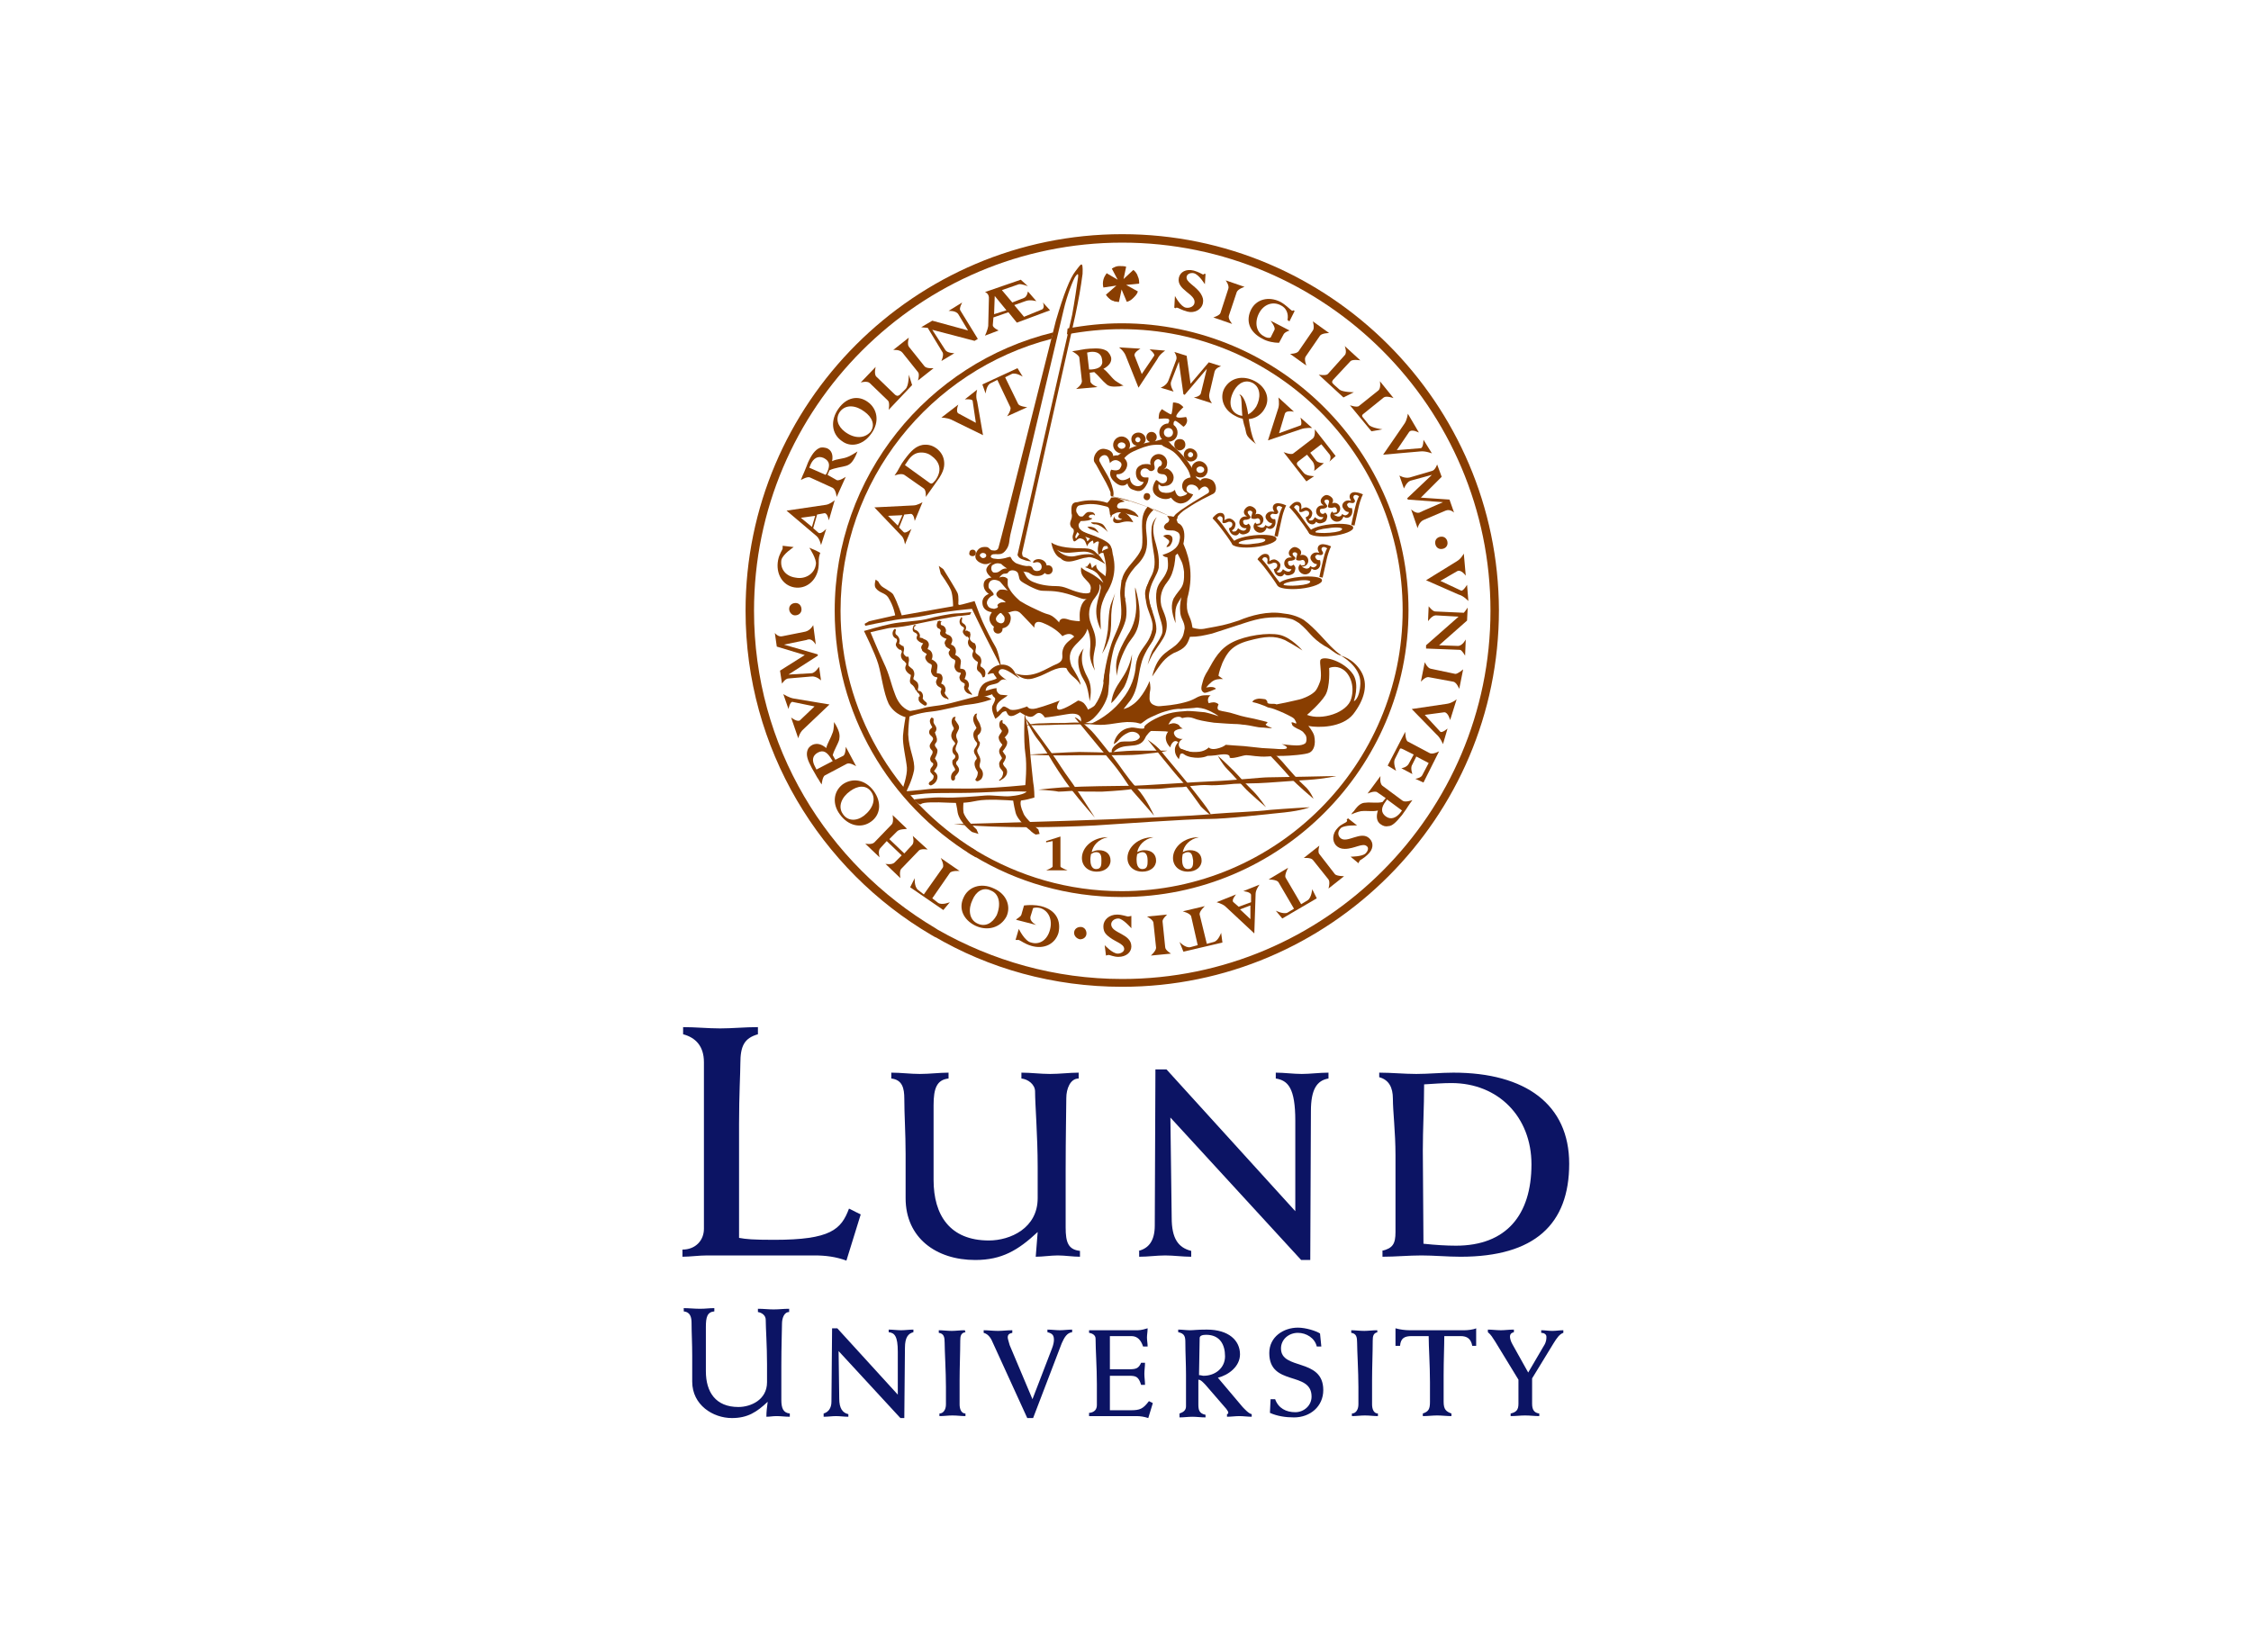 <?xml version="1.0" encoding="utf-8"?>
<!-- Generator: Adobe Illustrator 26.0.3, SVG Export Plug-In . SVG Version: 6.00 Build 0)  -->
<svg version="1.0" id="Layer_1" xmlns="http://www.w3.org/2000/svg" xmlns:xlink="http://www.w3.org/1999/xlink" x="0px" y="0px"
	 viewBox="0 0 346 254" style="enable-background:new 0 0 346 254;" xml:space="preserve">
<style type="text/css">
	.st0{fill:#893E01;}
	.st1{fill:#0C1464;}
</style>
<g>
	<g>
		<path class="st0" d="M163,128.6v4.6c0,0.2,1.1,0.6,1.1,0.6h-3.3c0,0,1-0.4,1-0.6v-3.9l-1,0.2v-0.2L163,128.6z"/>
		<path class="st0" d="M184.3,128.7c-1.5,0.3-2.3,1.3-2.5,2.3c0.4-0.2,0.7-0.3,1.1-0.3c1.1,0,1.8,0.6,1.8,1.6s-0.9,1.7-2.1,1.7
			c-1.4,0-2.3-0.9-2.3-2.1C180.3,130.3,181.9,128.7,184.3,128.7L184.3,128.7z M182.6,131c-0.4,0-0.6,0.2-0.8,0.3
			c0,0.1-0.1,0.4-0.1,0.8c0,0.6,0.1,1.5,0.9,1.5c0.8,0,0.8-0.7,0.8-1.3C183.3,131.8,183.3,131,182.6,131z"/>
		<path class="st0" d="M177.3,128.7c-1.5,0.3-2.3,1.3-2.5,2.3c0.4-0.2,0.7-0.3,1.1-0.3c1.1,0,1.8,0.6,1.8,1.6s-0.9,1.7-2.1,1.7
			c-1.4,0-2.3-0.9-2.3-2.1C173.3,130.3,174.9,128.7,177.3,128.7L177.3,128.7z M175.6,131c-0.4,0-0.6,0.2-0.8,0.3
			c0,0.1-0.1,0.4-0.1,0.8c0,0.6,0.1,1.5,0.9,1.5c0.8,0,0.8-0.7,0.8-1.3C176.4,131.8,176.3,131,175.6,131z"/>
		<path class="st0" d="M170.3,128.7c-1.5,0.3-2.3,1.3-2.5,2.3c0.4-0.2,0.7-0.3,1.1-0.3c1.1,0,1.8,0.6,1.8,1.6s-0.9,1.7-2.1,1.7
			c-1.4,0-2.3-0.9-2.3-2.1C166.3,130.3,167.9,128.7,170.3,128.7L170.3,128.7z M168.5,131c-0.4,0-0.6,0.2-0.8,0.3
			c0,0.1-0.1,0.4-0.1,0.8c0,0.6,0.1,1.5,0.9,1.5s0.8-0.7,0.8-1.3C169.3,131.8,169.3,131,168.5,131z"/>
		<path class="st0" d="M124.4,84.2c0.5,0.2,1.2,0.5,1.7,0.8c-0.1,0.1-0.1,0.3-0.2,0.6c-0.1,0.5,0,1-0.1,1.7c-0.3,2-1.9,3.3-3.7,3
			c-1.8-0.3-2.9-2.1-2.5-4.2c0.2-1,0.7-1.6,0.7-1.8c0-0.1,0-0.4,0-0.4l1.7,0.2c0,0-1.7,1.1-1.9,2c-0.2,1.4,0.7,2.5,2.2,2.7
			c1.5,0.3,2.9-0.6,3.1-2C125.6,86,124.4,84.2,124.4,84.2z"/>
		<path class="st0" d="M140.2,59.2l-3.6,3.8c0,0,0.2-1.1-0.1-1.4l-2.8-2.7c-0.4-0.4-1.4-0.1-1.4-0.1l2.3-2.4c0,0-0.3,1.1,0.1,1.5
			l2.9,2.8c0.3,0.2,0.4,0.2,0.7,0l0.9-0.9c0.5-0.5,0.5-2.2,0.5-2.2L140.2,59.2z"/>
		<path class="st0" d="M137.3,53.8l2.4-1.9c0,0-0.3,1,0,1.4l2.4,3c0.3,0.4,1.4,0.3,1.4,0.3l-2.4,1.9c0,0,0.3-1,0-1.3l-2.4-3
			C138.3,53.7,137.3,53.8,137.3,53.8z"/>
		<path class="st0" d="M145.3,53.8c0.3,0.5,1.4,0.5,1.4,0.5l-2,1.2c0,0,0.4-0.9,0.2-1.3l-2.3-3.8c-0.3,0-1-0.1-1-0.1l1.7-1l5.5,1.5
			l-1.5-2.5c-0.4-0.6-1.5-0.5-1.5-0.5l2.1-1.3c0,0-0.5,0.9-0.3,1.2l2.7,4.4l-0.5,0.3l-6.5-1.7L145.3,53.8z"/>
		<path class="st0" d="M180.6,45.5c0,0,0.9,1.7,1.7,1.8c0.6,0.1,1.2-0.2,1.3-0.7c0.3-1.4-2.8-2-2.4-3.9c0.2-0.9,1.1-1.4,2.3-1.1
			c0.7,0.2,1.2,0.5,1.4,0.6c0.1,0,0.1,0,0.2-0.1h0.2l-0.1,1.6c0,0-0.9-1.5-1.7-1.7c-0.5-0.1-1,0.1-1.1,0.5c-0.2,0.9,1.4,1.4,2.2,2.7
			c0.3,0.5,0.4,0.9,0.3,1.4c-0.2,1-1.3,1.6-2.4,1.3c-0.8-0.2-1.4-0.6-1.6-0.6c-0.1,0-0.2,0-0.2,0.1l-0.2-0.1L180.6,45.5z"/>
		<path class="st0" d="M188.4,43.1l2.9,1c0,0-1,0.3-1.2,0.8l-1.2,3.6c-0.2,0.5,0.5,1.3,0.5,1.3l-2.9-1c0,0,1-0.3,1.1-0.7l1.2-3.7
			C189,43.9,188.4,43.1,188.4,43.1z"/>
		<path class="st0" d="M197.3,51.4l-0.7,1.3c-0.8,0-1.8-0.2-2.5-0.6c-2.2-1.1-2.6-2.9-1.8-4.5s2.7-2.1,4.5-1.2
			c0.9,0.5,1.4,1.1,1.7,1.3c0.1,0.1,0.2,0.1,0.3,0l0.2,0.1l-0.8,1.6l-0.3-0.2c0.2-1-0.2-1.9-1.1-2.3c-1.2-0.6-2.6-0.1-3.3,1.3
			c-0.7,1.4-0.4,2.9,0.8,3.5c0.3,0.2,0.7,0.3,1,0.2l0.6-1.2c0.2-0.4-0.6-1.4-0.6-1.4l2.9,1.5C198.3,50.8,197.5,51,197.3,51.4z"/>
		<path class="st0" d="M201.8,49.4l2.5,1.8c0,0-1.1,0-1.4,0.4l-2.2,3.2c-0.3,0.4,0.1,1.4,0.1,1.4l-2.5-1.8c0,0,1,0,1.3-0.4l2.2-3.2
			C202.1,50.4,201.8,49.4,201.8,49.4z"/>
		<path class="st0" d="M210.8,66.3l-3.3-4c0,0,1.1,0.4,1.4,0.1l3-2.4c0.4-0.4,0.2-1.4,0.2-1.4l2.1,2.6c0,0-1.1-0.4-1.5-0.1l-3.1,2.5
			c-0.3,0.2-0.3,0.4,0,0.7l0.8,1c0.4,0.5,2.1,0.7,2.1,0.7L210.8,66.3z"/>
		<path class="st0" d="M206.5,61.1l-3.8-3.5c0,0,1.1,0.2,1.4-0.1l2.6-2.9c0.4-0.4,0-1.4,0-1.4l2.4,2.2c0,0-1.1-0.2-1.5,0.1l-2.7,2.9
			c-0.2,0.3-0.2,0.4,0.1,0.7l0.9,0.8c0.5,0.4,2.2,0.4,2.2,0.4L206.5,61.1z"/>
		<path class="st0" d="M215.9,65.1c0.4-0.6,0.5-1.5,0.5-1.5l1.7,2.9c0,0-1.1-0.6-1.5-0.1l-1.9,2.8l3.7-0.3c0.4-0.1,0.4-1.3,0.4-1.3
			l1.3,2.1c0,0-1-0.4-1.8-0.3l-5.7,0.5L215.9,65.1z"/>
		<path class="st0" d="M220.1,73L220.1,73l-3.3,0.9c-0.6,0.2-1,1.2-1,1.2l-0.7-2c0,0,0.8,0.5,1.6,0.3l3.4-1c0.5-0.1,0.8-1,0.8-1
			l0.7,1.9l-3.2,3.2l4.4,0.3l0.7,2c0,0-0.6-0.6-1.3-0.3l-3.3,1.4c-0.8,0.3-1,1.3-1,1.3l-1-2.9c0,0,0.7,0.7,1.3,0.5
			c0.1-0.1,0.3-0.1,0.4-0.2l3.2-1.4l0,0l-5.4-0.4l-0.1-0.2L220.1,73z"/>
		<path class="st0" d="M220.7,94.6c-0.6,0-1.2,0.9-1.2,0.9l0.1-2.3c0,0,0.6,0.8,1,0.8l4.4,0.2c0.2-0.2,0.6-0.8,0.6-0.8l-0.1,2
			l-4.3,3.8l2.9,0.1c0.7,0,1.2-1,1.2-1l-0.1,2.5c0,0-0.5-0.9-0.8-0.9l-5.2-0.2v-0.5l5-4.4L220.7,94.6z"/>
		<path class="st0" d="M224.9,102.9l-0.6,3c0,0-0.4-1-0.9-1.1l-3.8-0.7c-0.5-0.1-1.2,0.7-1.2,0.7l0.6-3c0,0,0.4,0.9,0.9,1l3.8,0.8
			C224.1,103.6,224.9,102.9,224.9,102.9z"/>
		<path class="st0" d="M218.6,119.2l1-1.9l-1.9-1l-0.7,1.4c-0.2,0.5,0.1,1.3,0.1,1.3l-1.7-0.9c0,0,0.9-0.1,1.2-0.8l0.7-1.3l-1.6-0.8
			c-0.4-0.2-0.5-0.2-0.6,0.1l-0.7,1.4c-0.3,0.6,0.2,1.8,0.2,1.8l-1.3-0.8l2.7-5.2c0,0,0,1.3,0.4,1.5l3.4,1.8
			c0.5,0.2,1.4-0.3,1.4-0.3l-2.4,4.8l-1.3-0.6C217.4,119.8,218.4,119.6,218.6,119.2z"/>
		<path class="st0" d="M208.6,126.9c0,0-1.9-0.1-2.5,0.4c-0.5,0.5-0.5,1.1-0.1,1.5c1,1,3.2-1.2,4.5,0.1c0.7,0.7,0.6,1.7-0.3,2.5
			c-0.5,0.5-1.1,0.8-1.2,0.9l-0.2,0.4l-1.2-1c0,0,1.8,0,2.3-0.5c0.4-0.4,0.5-0.9,0.2-1.1c-0.6-0.6-1.9,0.4-3.4,0.4
			c-0.6,0-1-0.2-1.3-0.5c-0.7-0.7-0.6-1.9,0.2-2.7c0.5-0.6,1.3-0.8,1.4-1c0.1-0.1,0.1-0.1,0-0.3l0.2-0.2L208.6,126.9z"/>
		<path class="st0" d="M206.6,134.7l-2.4,1.9c0,0,0.3-1,0-1.4l-2.4-3c-0.3-0.4-1.4-0.3-1.4-0.3l2.4-1.9c0,0-0.3,1,0,1.3l2.4,3.1
			C205.5,134.7,206.6,134.7,206.6,134.7z"/>
		<path class="st0" d="M180,146.6l-3.1,0.3c0,0,0.8-0.7,0.8-1.2l-0.4-3.8c0-0.5-1-1-1-1l3.1-0.3c0,0-0.8,0.7-0.7,1.1l0.4,3.9
			C179.1,146.1,180,146.6,180,146.6z"/>
		<path class="st0" d="M173.9,142.7c0,0-1.3-1.5-2-1.5c-0.6,0-1.1,0.4-1.1,0.9c0,1.4,3.1,1.4,3.1,3.4c0,0.9-0.8,1.6-2,1.6
			c-0.7,0-1.3-0.3-1.5-0.3c-0.1,0-0.4,0.1-0.4,0.1l-0.2-1.6c0,0,1.2,1.3,2,1.3c0.5,0,1-0.3,1-0.7c0-0.9-1.6-1.1-2.7-2.2
			c-0.4-0.4-0.5-0.8-0.5-1.3c0-1,0.9-1.8,2.1-1.8c0.8,0,1.5,0.3,1.7,0.3c0.1,0,0.5-0.1,0.5-0.1V142.7z"/>
		<path class="st0" d="M157,140.6l0.4-1.4c0.8-0.1,1.8-0.1,2.6,0.1c2.4,0.6,3.1,2.3,2.7,4.1c-0.5,1.7-2.2,2.6-4.2,2
			c-1-0.3-1.6-0.8-1.9-0.9c-0.1,0-0.5,0-0.5,0l0.5-1.7c0,0,0.9,1.9,1.9,2.1c1.3,0.4,2.5-0.4,2.9-2c0.4-1.5-0.2-2.9-1.5-3.3
			c-0.4-0.1-0.8-0.1-1.1,0l-0.4,1.3c-0.2,0.8,0.9,1.3,0.9,1.3l-3.1-0.8C156.1,141.3,156.9,141,157,140.6z"/>
		<path class="st0" d="M137.9,127.8l-1.2,1.2l2.3,2.2l1.2-1.3c0.4-0.4,0.1-1.4,0.1-1.4l2.3,2.1c0,0-1.1-0.2-1.4,0.2l-2.7,2.8
			c-0.3,0.4-0.1,1.4-0.1,1.4l-2.3-2.2c0,0,1,0.2,1.4-0.2l1.1-1.1l-2.3-2.2l-1,1.1c-0.4,0.4-0.1,1.4-0.1,1.4l-2.2-2.1
			c0,0,1,0.2,1.4-0.2l2.7-2.8c0.3-0.4,0.1-1.4,0.1-1.4l2.2,2.1C139.3,127.5,138.3,127.4,137.9,127.8z"/>
		<path class="st0" d="M121.2,103.7L121.2,103.7l3.5-0.2c0.6,0,1.2-1,1.2-1l0.3,2.1c0,0-0.7-0.7-1.5-0.6l-3.5,0.3
			c-0.5,0-1,0.8-1,0.8l-0.3-2l3.8-2.4l-4.3-1.3l-0.3-2.1c0,0,0.5,0.7,1.2,0.5l3.5-0.7c0.8-0.2,1.2-1,1.2-1l0.4,3
			c0,0-0.5-0.9-1.1-0.8c-0.2,0-0.3,0.1-0.4,0.1l-3.4,0.7l0,0l5.2,1.5v0.2L121.2,103.7z"/>
		<path class="st0" d="M223.9,86.3c0.7-0.4,1.1-1.2,1.1-1.2l0.3,3.4c0,0-0.7-1-1.3-0.7l-2.6,1.5l3.2,1.5c0.3,0.1,0.9-0.9,0.9-0.9
			l0.2,2.5c0,0-0.7-0.8-1.5-1l-5-2.2L223.9,86.3z"/>
		<path class="st0" d="M222.4,108.2c0.8-0.1,1.5-0.7,1.5-0.7l-1,3.2c0,0-0.3-1.2-0.9-1.2l-3,0.4l2.4,2.6c0.3,0.2,1.1-0.5,1.1-0.5
			l-0.7,2.4c0,0-0.4-1-1-1.5L217,109L222.4,108.2z"/>
		<path class="st0" d="M123.5,112.1c-0.6,0.5-0.8,1.4-0.8,1.4l-1.1-3.2c0,0,1,0.8,1.4,0.4l2.2-2.1l-3.4-0.7c-0.4,0-0.6,1.1-0.6,1.1
			l-0.8-2.3c0,0,0.9,0.6,1.7,0.7l5.4,0.9L123.5,112.1z"/>
		<path class="st0" d="M144.9,133.4c0.3-0.4-0.3-1.5-0.3-1.5l2.9,2c0,0-1.2-0.1-1.5,0.3l-2.7,3.9l0.9,0.7c0.6,0.4,1.8-0.1,1.8-0.1
			l-1,1.2l-5.1-3.5l0.7-1.4c0,0-0.1,1.3,0.5,1.8l0.9,0.7L144.9,133.4z"/>
		<path class="st0" d="M183.1,140.9c-0.1-0.5-1.3-0.8-1.3-0.8l3.4-0.8c0,0-0.9,0.8-0.8,1.3l1.1,4.5l1.1-0.3c0.7-0.2,1.1-1.4,1.1-1.4
			l0.2,1.5l-6,1.4l-0.6-1.5c0,0,0.9,1,1.7,0.8l1.1-0.3L183.1,140.9z"/>
		<path class="st0" d="M196.5,135.6c-0.3-0.4-1.5-0.4-1.5-0.4l3-1.8c0,0-0.6,1.1-0.4,1.5l2.4,4.1l1-0.6c0.6-0.4,0.7-1.7,0.7-1.7
			l0.7,1.4l-5.3,3.1l-1-1.2c0,0,1.2,0.6,1.8,0.3l1-0.6L196.5,135.6z"/>
		<path class="st0" d="M220.6,83.4c0-0.5,0.4-0.9,1-0.9c0.5,0,0.9,0.4,0.9,1c0,0.5-0.4,0.9-1,0.9C221,84.4,220.6,84,220.6,83.4z"/>
		<path class="st0" d="M165.1,143.4c0-0.5,0.4-0.9,1-0.9c0.5,0,0.9,0.4,0.9,1c0,0.5-0.4,0.9-1,0.9
			C165.5,144.3,165.1,143.9,165.1,143.4z"/>
		<path class="st0" d="M121.3,93.6c0-0.5,0.4-0.9,1-0.9c0.5,0,0.9,0.4,0.9,1c0,0.5-0.4,0.9-1,0.9C121.7,94.6,121.3,94.1,121.3,93.6z
			"/>
		<path class="st0" d="M129.9,66.4c-1.2-0.9-1.5-2.1-0.8-3.1c0.9-1.2,2.5-1,3.8,0c1.1,0.8,1.7,2,0.9,3.1
			C132.9,67.4,131.4,67.5,129.9,66.4z M129.4,67.8c1.3,1,3.2,0.7,4.5-1.1c1.4-1.9,0.9-3.9-0.5-4.9c-1.5-1.1-3.3-0.7-4.5,1
			C127.6,64.6,127.8,66.7,129.4,67.8z"/>
		<path class="st0" d="M154.7,47.7l-1.9,0.6l0.1-2.8L154.7,47.7z M155.9,46.9l1.7-0.6c0.7-0.3,1.7,0,1.7,0l-1.3-1.5
			c0,0-0.1,0.8-0.6,1l-1.8,0.7l-1.6-1.9l2.6-0.9C157,43.6,158,44,158,44l-1.1-1l-5.5,1.9c0,0,0.7,0.2,0.6,1.1l-0.1,4.1
			c-0.1,0.7-0.5,1.5-0.5,1.5l2.1-0.8c0,0-0.9-0.4-0.9-0.8l0.1-1.2L155,48l1.3,1.6l5.1-1.9l-1.1-1.2c0,0,0.4,0.9-0.2,1.1l-2.7,1.1
			L155.9,46.9z"/>
		<path class="st0" d="M128.6,73.8c0.4,0.2,1.4-0.5,1.4-0.5l-1.4,3.1c0,0-0.1-1.1-0.6-1.4l-3.5-1.6c-0.4-0.2-1.4,0.4-1.4,0.4
			c0.2-0.5,0.3-0.8,0.5-1.2c0.2-0.5,0.5-1.2,0.6-1.5c0.6-1.3,1.1-1.9,1.7-2.2c0.4-0.2,0.8-0.1,1.2,0c0.7,0.3,1,1,0.8,2
			c0.8-0.4,1.6-0.3,2.5-0.7c0.5-0.2,1.4-0.8,1.4-0.8c-0.1,0.2-0.1,0.3-0.2,0.5c-0.5,1.1-0.9,1.5-1.5,1.7c-0.6,0.2-1.8,0.3-2.6,0.7
			l-0.3,0.7L128.6,73.8z M126.9,73l0.2-0.3c0.5-1.1,0.5-1.8-0.5-2.3c-0.9-0.4-1.6,0.1-2,1l-0.2,0.5L126.9,73z"/>
		<path class="st0" d="M125,81.2l0.8,0.7c0.4,0.3,1.2-0.6,1.2-0.6l-0.8,2.5c0,0-0.2-1-0.7-1.4l-4.6-3.9l0,0l6.1-0.9
			c0.6-0.1,1.3-0.7,1.3-0.7l-0.9,3.1c0,0-0.2-1.2-0.7-1.1l-1.1,0.2L125,81.2z M123.1,79.6l1.7,1.4l0.5-1.7L123.1,79.6z"/>
		<path class="st0" d="M129.6,116.2c0.4-0.2,0.4-1.4,0.4-1.4l1.6,3c0,0-0.9-0.6-1.4-0.4l-3.4,1.8c-0.4,0.2-0.5,1.4-0.5,1.4
			c-0.3-0.4-0.4-0.7-0.7-1.1c-0.3-0.5-0.6-1.1-0.8-1.4c-0.7-1.3-0.9-2-0.7-2.7c0.1-0.4,0.4-0.7,0.8-0.9c0.7-0.3,1.4-0.1,2.1,0.5
			c0.2-0.8,0.7-1.5,1-2.4c0.2-0.5,0.2-1.6,0.2-1.6c0.1,0.2,0.2,0.3,0.3,0.5c0.6,1.1,0.6,1.6,0.5,2.2c-0.2,0.7-0.8,1.6-1,2.4l0.4,0.7
			L129.6,116.2z M128,117l-0.2-0.3c-0.6-1-1.2-1.5-2.1-1c-0.9,0.5-0.9,1.3-0.4,2.2l0.2,0.4L128,117z"/>
		<path class="st0" d="M129.1,125.2c-1.2-1.6-1-3.5,0.4-4.6c1.4-1,3.4-0.9,4.8,1c1.3,1.8,1,3.7-0.4,4.7
			C132.4,127.4,130.4,127,129.1,125.2z M133.9,121.7c-0.8-1.1-2.1-0.9-3.2-0.1c-1.3,0.9-2,2.4-1.1,3.6c0.7,1,2,1.1,3.2,0.2
			C134.2,124.3,134.7,122.8,133.9,121.7z"/>
		<path class="st0" d="M149.9,142.3c-1.8-0.9-2.6-2.6-1.8-4.3c0.7-1.6,2.6-2.4,4.7-1.4c2,0.9,2.6,2.8,1.9,4.3
			C153.8,142.6,151.8,143.2,149.9,142.3z M152.3,136.9c-1.2-0.6-2.3,0.2-2.8,1.4c-0.7,1.4-0.6,3.1,0.8,3.7c1.1,0.5,2.2,0,2.9-1.3
			C153.9,139,153.6,137.4,152.3,136.9z"/>
		<path class="st0" d="M211.7,121.8c-0.4-0.3-1.5,0.2-1.5,0.2l2-2.7c0,0-0.2,1.1,0.3,1.5l3.1,2.3c0.4,0.3,1.5-0.1,1.5-0.1
			c-0.3,0.4-0.5,0.7-0.7,1c-0.3,0.5-0.7,1-0.9,1.3c-0.9,1.1-1.5,1.7-2.1,1.7c-0.4,0.1-0.8,0-1.2-0.3c-0.6-0.4-0.7-1.2-0.4-2.1
			c-0.8,0.2-1.6,0-2.6,0.1c-0.6,0.1-1.5,0.5-1.5,0.5c0.1-0.2,0.2-0.3,0.4-0.5c0.7-1,1.2-1.3,1.8-1.3c0.7-0.1,1.8,0.1,2.6-0.1
			l0.5-0.6L211.7,121.8z M213.2,122.9l-0.2,0.3c-0.7,0.9-0.8,1.7,0,2.3c0.8,0.6,1.6,0.2,2.2-0.5l0.3-0.4L213.2,122.9z"/>
		<path class="st0" d="M192.3,138.7v-1.1c0-0.5-1.2-0.6-1.2-0.6l2.5-1c0,0-0.6,0.8-0.6,1.4l-0.2,6.1l0,0l-4.5-4.2
			c-0.5-0.4-1.3-0.6-1.3-0.6l3-1.2c0,0-0.8,0.9-0.4,1.2l0.8,0.7L192.3,138.7z M192.2,141.3v-2.1l-1.6,0.6L192.2,141.3z"/>
		<path class="st0" d="M173,54.6c-0.3-0.7-1-1.2-1-1.2l3.3,0.2c0,0-1.1,0.6-0.9,1.1l1.1,2.8l1.9-2.8c0.2-0.3-0.7-1-0.7-1l2.4,0.2
			c0,0-0.9,0.6-1.2,1.3l-2.9,4.4L173,54.6z"/>
		<path class="st0" d="M146.2,64.5c-0.7-0.3-1.5-0.3-1.5-0.3l2.6-2c0,0-0.5,1.2,0.1,1.4L150,65l-0.5-3.4c-0.1-0.3-1.2-0.2-1.2-0.2
			l1.9-1.5c0,0-0.3,1,0,1.8l0.9,5.2L146.2,64.5z"/>
		<path class="st0" d="M196.5,62.7c0.2-0.7,0-1.6,0-1.6l2.4,2.2c0,0-1.2-0.3-1.4,0.3l-0.9,3l3.3-1.2c0.3-0.1,0-1.2,0-1.2l1.8,1.6
			c0,0-1-0.1-1.8,0.2l-5,1.7L196.5,62.7z"/>
		<path class="st0" d="M156.5,62.1c0.2,0.4,1.4,0.5,1.4,0.5l-3.1,1.4c0,0,0.7-1,0.5-1.4l-2-4.2l-1,0.5c-0.7,0.3-0.8,1.6-0.8,1.6
			l-0.5-1.4l5.4-2.5l0.8,1.3c0,0-1.1-0.7-1.7-0.4l-1,0.5L156.5,62.1z"/>
		<path class="st0" d="M181.2,55.6L181.2,55.6l-1.2,3.1c-0.2,0.6,0.4,1.5,0.4,1.5l-2-0.6c0,0,0.9-0.3,1.2-1.1l1.2-3.2
			c0.2-0.5-0.3-1.2-0.3-1.2l1.9,0.6L183,59l2.8-3.3l1.9,0.6c0,0-0.8,0.2-1,0.8l-0.8,3.4c-0.2,0.8,0.4,1.5,0.4,1.5l-2.8-0.9
			c0,0,1-0.1,1.1-0.7c0-0.1,0.1-0.3,0.1-0.4l0.8-3.3l0,0l-3.4,4l-0.2-0.1L181.2,55.6z"/>
		<path class="st0" d="M204.4,69.9l-1.3-1.6l-1.7,1.3l0.9,1.2c0.3,0.4,1.2,0.4,1.2,0.4l-1.5,1.2c0,0,0.2-0.8-0.2-1.4l-0.9-1.1
			l-1.3,1c-0.3,0.2-0.3,0.4-0.2,0.6l1,1.2c0.4,0.5,1.6,0.5,1.6,0.5l-1.2,0.8l-3.5-4.5c0,0,1.2,0.5,1.5,0.2l3-2.3
			c0.4-0.3,0.3-1.4,0.3-1.4l3.2,4.1l-1,0.9C204.3,71.2,204.7,70.3,204.4,69.9z"/>
		<path class="st0" d="M167.6,58.6c0,0.5,1.1,0.9,1.1,0.9l-3.3,0.3c0,0,0.9-0.6,0.9-1.2l-0.4-3.6c0-0.4-1.1-1-1.1-1
			c0.5-0.1,0.8-0.1,1.2-0.2c0.5-0.1,1.2-0.2,1.5-0.2c1.4-0.1,2.1,0,2.7,0.4c0.3,0.3,0.5,0.6,0.6,1c0.1,0.7-0.4,1.3-1.2,1.7
			c0.7,0.5,1.1,1.2,1.8,1.8c0.4,0.3,1.3,0.8,1.3,0.8c-0.2,0-0.3,0-0.6,0.1c-1.2,0.1-1.7,0-2.1-0.4c-0.5-0.4-1.2-1.3-1.8-1.8
			l-0.7,0.1L167.6,58.6z M167.4,56.8h0.4c1.1-0.1,1.8-0.5,1.6-1.5c-0.1-1-0.9-1.3-1.8-1.2l-0.5,0.1L167.4,56.8z"/>
		<path class="st0" d="M137.5,73.1c0.3-0.4,0.6-0.9,0.8-1.3c0.2-0.4,0.4-0.7,0.7-1.1c1.1-1.5,1.8-2.1,2.8-2.3c0.7-0.1,1.4,0,2.1,0.5
			c0.7,0.5,1.1,1.2,1.2,1.9c0.1,0.7,0.1,1.6-1.1,3.2l-1.7,2.4c0,0,0.1-1-0.3-1.3l-3-2.1C138.5,72.7,137.5,73.1,137.5,73.1z
			 M142.7,74.1c0.5,0.4,0.6,0.3,1.1-0.3c1.2-1.7,0.4-3-0.6-3.7c-0.6-0.5-1.4-0.6-2-0.5s-1.2,0.5-1.7,1.3c-0.1,0.2-0.3,0.4-0.4,0.6
			L142.7,74.1z"/>
		<path class="st0" d="M138.2,81.1l0.7,0.7c0.3,0.3,1.2-0.5,1.2-0.5l-1,2.4c0,0-0.1-1-0.6-1.4l-4.1-4.3l0,0l6-0.3
			c0.6,0,1.4-0.5,1.4-0.5l-1.2,2.9c0,0-0.1-1.1-0.6-1.1l-1,0.1L138.2,81.1z M136.5,79.3l1.5,1.5l0.7-1.6L136.5,79.3z"/>
		<g>
			<path class="st0" d="M192.9,58.6c1.7,0.9,2.4,2.7,1.5,4.2c-0.8,1.5-2.7,2.2-4.6,1.1c-1.9-1-2.3-2.9-1.6-4.2
				C189.1,58.1,191,57.6,192.9,58.6z M190.2,63.7c1.1,0.6,2.2-0.1,2.9-1.2c0.7-1.3,0.7-2.9-0.5-3.6c-1.1-0.6-2.2-0.1-2.9,1.1
				C188.8,61.6,189,63.1,190.2,63.7z"/>
			<path class="st0" d="M193.1,68.3c-2-1.6-1.3-1.4-1.9-3.1c-0.5-1.7-0.2-4.2-0.6-4.4c-0.4-0.3,0.9-0.4,1.3,3.3
				C192.4,67.8,193.1,68.3,193.1,68.3z"/>
		</g>
		<path class="st0" d="M143.8,142.7c-16.7-9.9-27.9-28-27.9-48.8c0-31.2,25.4-56.6,56.6-56.6s56.6,25.4,56.6,56.6
			s-25.4,56.6-56.6,56.6c-10.3,0-20-2.8-28.4-7.6l-0.9-0.5l-0.6,0.9l0.9,0.6c8.5,5,18.4,7.8,29,7.8c31.9,0,57.9-26,57.9-57.9
			C230.3,62,204.4,36,172.5,36s-57.9,26-57.9,57.9c0,21.2,11.5,39.8,28.5,49.8l0.7,0.4l0.6-1L143.8,142.7z"/>
		<path class="st0" d="M149.8,130.6c-12.3-7.6-20.6-21.3-20.6-36.7c0-20.1,13.8-37,32.4-41.8l0.3-1c-19.3,4.7-33.6,22.1-33.6,42.8
			c0,15.8,8.4,29.7,21,37.5l0.7,0.4l0.4-0.7L149.8,130.6z"/>
		<path class="st0" d="M149.7,131.6c6.6,4,14.4,6.3,22.7,6.3c24.3,0,44.1-19.8,44.1-44.1s-19.8-44.1-44.1-44.1
			c-2.8,0-5.6,0.3-8.3,0.8l-0.1,0.9c2.7-0.5,5.5-0.8,8.4-0.8c23.8,0,43.2,19.4,43.2,43.2S196.2,137,172.4,137
			c-8.2,0-15.8-2.3-22.3-6.2l-0.7-0.4l-0.7,0.6L149.7,131.6z"/>
		<g>
			<path class="st0" d="M172,46.4c-0.4,0-0.8-0.1-1.2-0.3c-0.3-0.2-0.6-0.5-0.8-0.8"/>
			<path class="st0" d="M172.7,42.9l1.5-1.4c0.3,0.2,0.6,0.6,0.7,1c0.2,0.4,0.2,0.8,0.2,1.1l-2,0.2l1.8,1c-0.1,0.4-0.4,0.7-0.7,1
				c-0.3,0.3-0.6,0.5-1,0.6l-0.8-1.9l-0.4,1.9c-0.4,0-0.8-0.1-1.2-0.3c-0.3-0.2-0.6-0.5-0.8-0.8l1.6-1.4l-2,0.3
				c-0.1-0.4-0.1-0.8,0-1.2c0.1-0.4,0.3-0.7,0.5-1l1.7,1l-0.9-1.7c0.3-0.2,0.7-0.4,1.1-0.4c0.4,0,0.8,0,1.1,0.1L172.7,42.9z"/>
		</g>
		<g>
			<g>
				<path class="st0" d="M193.7,81.9c-0.4,0-0.9-0.3-1-0.8s0.3-0.8,0.3-0.8s0,0,0,0.1l0.1,0.1l0,0c0.1,0.1,0.2,0,0.3,0
					c0.3,0,0.3-0.1,0.3-0.4c0-0.2-0.2-0.5-0.5-0.4c-0.2,0.1-0.6,0.1-0.8,0c-0.1,0-0.1-0.3,0-0.5c0-0.1,0.1-0.3,0.1-0.4
					c0-0.2-0.2-0.3-0.4-0.3c-0.2,0-0.4,0.2-0.3,0.3c0,0.2,0.2,0.3,0.3,0.5c0.2,0.2,0.1,0.3,0,0.4c0,0.1-0.5,0.2-0.5,0.2l0,0h-0.1
					c-0.3,0-0.5,0.1-0.4,0.4c0,0.2,0.2,0.4,0.4,0.4c0.2,0,0.3-0.1,0.4-0.2c0,0,0.4,0.3,0.3,0.7c-0.1,0.4-0.1,0.7-0.8,0.9
					c-0.6,0.2-0.9-0.2-0.9-0.2s-0.2,0.5-0.7,0.4c-0.8-0.1-0.9-1.1-0.9-1.1s0.3,0,0.5-0.4c0.1-0.4-0.1-0.6-0.5-0.6
					c-0.2,0-0.5,0.3-0.9,0.2c-0.3-0.1,0.2-0.8-0.3-1c-0.4-0.2-0.6,0.3-0.6,0.3s0.6,0.6,1.4,1.8c0.6,0.9,1.5,2,1.5,2l-0.5,0.3
					c0,0-0.6-1-1.6-2.3c-0.8-1.1-1.5-1.8-1.5-1.8s0-0.1,0.2-0.3c0.3-0.3,0.7-0.7,1.3-0.5c0.5,0.2,0.3,1.1,0.3,1.1s0.3-0.3,0.8-0.3
					c0.5,0.1,1,0.6,0.9,1c-0.1,0.7-0.5,0.8-0.5,0.8s-0.1,0.3,0.4,0.2c0.3,0,0.5-0.5,0.5-0.5s0.8,0.7,1.2,0.2c0,0,0.1-0.1,0.1-0.2
					c-0.1,0-0.1,0-0.2,0c-0.5,0-0.9-0.4-0.9-0.9s0.4-0.9,0.9-0.9c0.2,0,0.1,0,0.3,0l0,0c-0.2-0.1-0.5-0.3-0.5-0.7
					c0-0.4,0.5-0.9,0.9-0.9c0.4,0,1,0.4,1,0.8c0,0.3-0.1,0.5-0.3,0.6l0,0c0.1-0.1,0.3-0.2,0.5-0.2c0.5,0,0.9,0.4,0.9,0.9
					s-0.4,0.9-0.9,0.9h-0.1l0,0c0.2,0.2,0.4,0.2,0.6,0.3c0.6,0.1,0.7-0.4,0.7-0.4s0.3,0.3,0.6,0.2c0.5-0.2,0.4-0.5,0.4-0.5
					s-0.4,0.1-0.8-0.5c-0.3-0.4-0.2-0.8,0.2-1.1c0.4-0.3,1-0.1,1-0.1s-0.5-0.6-0.1-1.1c0.4-0.4,1-0.2,1.4-0.1
					c0.3,0.1,0.5,0.2,0.5,0.2s-0.4,0.7-0.7,2.1c-0.4,1.8-0.6,2.7-0.6,2.7l-0.5-0.1c0,0,0.3-1.5,0.6-2.7c0.3-1.3,0.6-1.7,0.6-1.7
					s-0.5-0.4-0.8-0.1c-0.3,0.4,0.4,0.7,0.1,1c-0.2,0.3-0.7,0-0.9,0.1c-0.3,0.2-0.3,0.3-0.1,0.6c0.2,0.3,0.6,0.2,0.6,0.2
					s0.3,1-0.4,1.4c-0.5,0.3-0.9-0.1-0.9-0.1S194.5,81.9,193.7,81.9z"/>
				<path class="st0" d="M189.4,83.6c-0.1-0.5,1.4-1.1,3.3-1.3c1.9-0.2,3.5,0,3.5,0.5c0.1,0.5-1.4,1.1-3.3,1.3
					C191.1,84.3,189.5,84.1,189.4,83.6z M192.6,83.6c1.2-0.1,1.9-0.3,1.9-0.6c0-0.2-1-0.3-2.1-0.1c-1.2,0.1-2.1,0.4-2,0.6
					C190.3,83.6,191.5,83.8,192.6,83.6z"/>
			</g>
			<g>
				<path class="st0" d="M205.5,80.2c-0.4,0-0.9-0.3-1-0.8s0.3-0.8,0.3-0.8s0,0,0,0.1l0.1,0.1l0,0c0.1,0.1,0.2,0,0.3,0
					c0.3,0,0.3-0.1,0.3-0.4c0-0.2-0.2-0.5-0.5-0.4c-0.2,0.1-0.6,0.1-0.8,0c-0.1,0-0.1-0.3,0-0.5c0-0.1,0.1-0.3,0.1-0.4
					c0-0.2-0.2-0.3-0.4-0.3s-0.4,0.2-0.3,0.3c0,0.2,0.2,0.3,0.3,0.5c0.2,0.2,0.1,0.3,0,0.4c0,0.1-0.5,0.2-0.5,0.2l0,0h-0.1
					c-0.3,0-0.5,0.1-0.4,0.4c0,0.2,0.2,0.4,0.4,0.4s0.3-0.1,0.4-0.2c0,0,0.4,0.3,0.3,0.7c-0.1,0.4-0.1,0.7-0.8,0.9
					c-0.6,0.2-0.9-0.2-0.9-0.2s-0.2,0.5-0.7,0.4c-0.8-0.1-0.9-1.1-0.9-1.1s0.3,0,0.5-0.4c0.1-0.4-0.1-0.6-0.5-0.6
					c-0.2,0-0.5,0.3-0.9,0.2c-0.3-0.1,0.2-0.8-0.3-1c-0.4-0.2-0.6,0.3-0.6,0.3s0.6,0.6,1.4,1.8c0.6,0.9,1.5,2,1.5,2l-0.5,0.3
					c0,0-0.6-1-1.6-2.3c-0.8-1.1-1.5-1.8-1.5-1.8s0-0.1,0.2-0.3c0.3-0.3,0.7-0.7,1.3-0.5c0.5,0.2,0.3,1.1,0.3,1.1s0.3-0.3,0.8-0.3
					c0.5,0.1,1,0.6,0.9,1c-0.1,0.7-0.5,0.8-0.5,0.8s-0.1,0.3,0.4,0.2c0.3,0,0.5-0.5,0.5-0.5s0.8,0.7,1.2,0.2c0,0,0.1-0.1,0.1-0.2
					c-0.1,0-0.1,0-0.2,0c-0.5,0-0.9-0.4-0.9-0.9s0.4-0.9,0.9-0.9c0.2,0,0.1,0,0.3,0l0,0c-0.2-0.1-0.5-0.3-0.5-0.7s0.5-0.9,0.9-0.9
					s1,0.4,1,0.8c0,0.3-0.1,0.5-0.3,0.6l0,0c0.1-0.1,0.3-0.2,0.5-0.2c0.5,0,0.9,0.4,0.9,0.9s-0.4,0.9-0.9,0.9H205l0,0
					c0.2,0.2,0.4,0.2,0.6,0.3c0.6,0.1,0.7-0.4,0.7-0.4s0.3,0.3,0.6,0.2c0.5-0.2,0.4-0.5,0.4-0.5s-0.4,0.1-0.8-0.5
					c-0.3-0.4-0.2-0.8,0.2-1.1s1-0.1,1-0.1s-0.5-0.6-0.1-1.1c0.4-0.4,1-0.2,1.4-0.1c0.3,0.1,0.5,0.2,0.5,0.2s-0.4,0.7-0.7,2.1
					c-0.4,1.8-0.6,2.7-0.6,2.7l-0.5-0.1c0,0,0.3-1.5,0.6-2.7c0.3-1.3,0.6-1.7,0.6-1.7s-0.5-0.4-0.8-0.1c-0.3,0.4,0.4,0.7,0.1,1
					c-0.2,0.3-0.7,0-0.9,0.1c-0.3,0.2-0.3,0.3-0.1,0.6s0.6,0.2,0.6,0.2s0.3,1-0.4,1.4c-0.5,0.3-0.9-0.1-0.9-0.1
					S206.3,80.2,205.5,80.2z"/>
				<path class="st0" d="M201.2,81.9c-0.1-0.5,1.4-1.1,3.3-1.3c1.9-0.2,3.5,0,3.5,0.5c0.1,0.5-1.4,1.1-3.3,1.3
					C202.9,82.6,201.3,82.4,201.2,81.9z M204.4,81.9c1.2-0.1,1.9-0.3,1.9-0.6c0-0.2-1-0.3-2.1-0.1c-1.2,0.1-2.1,0.4-2,0.6
					C202.1,81.9,203.3,82,204.4,81.9z"/>
			</g>
			<g>
				<path class="st0" d="M200.6,88.3c-0.4,0-0.9-0.3-1-0.8c-0.1-0.5,0.3-0.8,0.3-0.8s0,0,0,0.1l0.1,0.1l0,0c0.1,0.1,0.2,0,0.3,0
					c0.3,0,0.3-0.1,0.3-0.4c0-0.2-0.2-0.5-0.5-0.4c-0.2,0.1-0.6,0.1-0.8,0c-0.1,0-0.1-0.3,0-0.5c0-0.1,0.1-0.3,0.1-0.4
					c0-0.2-0.2-0.3-0.4-0.3c-0.2,0-0.4,0.2-0.3,0.3c0,0.2,0.2,0.3,0.3,0.4c0.2,0.2,0.1,0.3,0,0.4c0,0.1-0.5,0.2-0.5,0.2l0,0h-0.1
					c-0.3,0-0.5,0.1-0.4,0.4c0,0.2,0.2,0.4,0.4,0.4c0.2,0,0.3-0.1,0.4-0.2c0,0,0.4,0.3,0.3,0.7s-0.1,0.7-0.8,0.9
					c-0.6,0.2-0.9-0.2-0.9-0.2s-0.2,0.5-0.7,0.4c-0.8-0.1-0.9-1.1-0.9-1.1s0.3,0,0.5-0.4c0.1-0.4-0.1-0.6-0.5-0.6
					c-0.2,0-0.5,0.3-0.9,0.2c-0.3-0.1,0.2-0.8-0.3-1c-0.4-0.2-0.6,0.3-0.6,0.3s0.6,0.6,1.4,1.8c0.6,0.9,1.5,2,1.5,2l-0.5,0.3
					c0,0-0.6-1-1.6-2.3c-0.8-1.1-1.5-1.8-1.5-1.8s0-0.1,0.2-0.3c0.3-0.3,0.7-0.7,1.3-0.5c0.5,0.2,0.3,1.1,0.3,1.1s0.3-0.3,0.8-0.3
					c0.5,0.1,1,0.6,0.9,1c-0.1,0.7-0.5,0.8-0.5,0.8s-0.1,0.3,0.4,0.2c0.3,0,0.5-0.5,0.5-0.5s0.8,0.7,1.2,0.2c0,0,0.1-0.1,0.1-0.2
					c-0.1,0-0.1,0-0.2,0c-0.5,0-0.9-0.4-0.9-0.9s0.4-0.9,0.9-0.9c0.2,0,0.1,0,0.3,0l0,0c-0.2-0.1-0.5-0.3-0.5-0.7s0.5-0.9,0.9-0.9
					s1,0.4,1,0.8c0,0.3-0.1,0.5-0.3,0.6l0,0c0.1-0.1,0.3-0.2,0.5-0.2c0.5,0,0.9,0.4,0.9,0.9s-0.4,0.9-0.9,0.9h-0.1l0,0
					c0.2,0.2,0.4,0.2,0.6,0.3c0.6,0.1,0.7-0.4,0.7-0.4s0.3,0.3,0.6,0.2c0.5-0.2,0.4-0.5,0.4-0.5s-0.4,0.1-0.8-0.5
					c-0.3-0.4-0.2-0.8,0.2-1.1s1-0.1,1-0.1s-0.5-0.6-0.1-1.1c0.4-0.4,1-0.2,1.4-0.1c0.3,0.1,0.5,0.2,0.5,0.2s-0.4,0.7-0.7,2.1
					c-0.4,1.8-0.6,2.7-0.6,2.7l-0.5-0.1c0,0,0.3-1.5,0.6-2.7c0.3-1.3,0.6-1.7,0.6-1.7s-0.5-0.4-0.8-0.1c-0.3,0.4,0.4,0.7,0.1,1
					c-0.2,0.3-0.7,0-0.9,0.1c-0.3,0.2-0.3,0.3-0.1,0.6s0.6,0.2,0.6,0.2s0.3,1-0.4,1.4c-0.5,0.3-0.9-0.1-0.9-0.1
					S201.5,88.3,200.6,88.3z"/>
				<path class="st0" d="M196.4,90c-0.1-0.5,1.4-1.1,3.3-1.3c1.9-0.2,3.5,0,3.5,0.5c0.1,0.5-1.4,1.1-3.3,1.3S196.4,90.4,196.4,90z
					 M199.5,90c1.2-0.1,1.9-0.3,1.9-0.6c0-0.2-1-0.3-2.1-0.1c-1.2,0.1-2.1,0.4-2,0.6C197.3,90,198.4,90.1,199.5,90z"/>
			</g>
		</g>
		<path class="st0" d="M176.4,77.9c-1.5,1.7-0.5,4.2-0.9,6.3c-0.6,1.8-2.5,2.9-3,4.7c-0.1,1-0.3,2.5,0.5,3.3
			c0.1-0.1-0.1-0.2-0.1-0.3c-0.3-2.1,0.4-3.6,2.2-5.4c2.8-3.2-0.5-5.7,2.2-8.1L176.4,77.9z"/>
		<path class="st0" d="M182.9,97.9c1.3,0,2.1-0.2,3.4-0.5c1.2-0.4,2.2-0.7,3.4-1.1c2.5-0.8,3.9-1.4,6.5-1.4h0.3
			c0.7,0,1.4,0.1,2.1,0.3c0.3,0.1,0.8,0.4,1.1,0.6c1.7,1.4,1.8,2.2,3.9,3.5c0.9,0.4,1.8,1.4,2.6,1.5c-0.3-0.3-0.6-0.4-1.3-1.1
			c-1-0.9-2.7-3.1-4.5-4.4c-1-0.6-2.1-0.9-3.2-1c-2.3-0.4-4.9,0.3-6.8,1.1c-2.1,0.7-2.8,0.8-5,1.2c-0.8,0.2-1.4,0.1-2.1-0.1
			c-0.3-2.2-1.1-1.8-0.8-4.5c0.9-3.2,0.5-5.9-0.6-8.4c0.2-0.9,0.3-2.2-0.4-2.9c-0.6-0.6-2.3-0.8-2.6,0.3c0.2,0.9,1.3,0.3,1.9,0.7
			c0.7,0.2,0.6,1,0.5,1.4c-0.2,1.3-1.6,1.9-2.6,2.2c0.4,0.7,1.9,0.3,2.3-0.2c0.6,1.2,0.8,1.3,1,2.8c0.1,2.6-0.6,2.4-1.6,4.1
			c-0.4,0.9-0.4,2,0.3,3.8c-0.2-2.7,0.2-2.8,0.9-4c0,0-0.3,1.1-0.2,2.1c0,1.2,0.7,1.6,0.7,2.7c-0.2,1-0.2,1.3-0.9,2.1
			c-1.2,1.5-3.2,1.4-4.1,5.3c1.5-2.2,1.9-2.8,3.3-3.6C182.2,99.7,182.5,99.1,182.9,97.9z"/>
		<path class="st0" d="M168.5,85c0.7,0.5,0.9,1.1,1.4,1.7c-0.3-0.1-1.9-1.3-2.8-1c-1.3,0.1-3,1.3-4.1,0.1c-0.8-0.3-1.3-1.6-1.4-2.4
			c0.7,1.2,2,2.4,3.6,2.1c0.9-0.2,1.3-0.3,2.1-0.3c0.4,0,1,0,1.4,0.5c-0.5-0.5-1.2-0.9-2.1-0.9c-1.9,0-3.9,0.9-5-1.4
			c1.1,0.8,3.3,0.9,5.2,0.9C167.4,84.3,168.1,84.5,168.5,85z M165.6,81.8c-0.1,0.3-0.5,0.7-0.2,1l0.5-0.7
			C165.8,82,165.7,81.9,165.6,81.8z M166.8,82.5c0.2,0.2,0.3,0.5,0.3,0.7c0.2,0,0.3-0.4,0.5-0.4L166.8,82.5z M167.1,84
			c-0.2-0.5-0.3-1.1-0.9-1.2c-0.6-0.3-1.1,1.1-1.3,0c-0.2-0.7,0.6-1.2-0.2-1.7c-0.6-0.9,0.3-1.2,0-2.2c0-0.7-0.2-1.7,0.9-1.7
			c1.5-0.4,3.1-0.4,4.6,0.1c0.4-0.4,0.5-0.6,0.6-0.8c0,0,0.7-0.1,1.1,0.1c0.5,0.2,1,0.5,1,0.5c-0.4,0.1-1.2,0.1-1.2,0.8
			c0.3,0.7,1-0.3,2.8,0.9c0.1,0.2,0.4,0.3,0.5,0.7c-0.9-0.4-1.3-0.3-2-0.6c-0.6-0.2-0.7-0.2-1.3-0.1c-0.2,0-1.1,0.7-1.1,0.2
			c0,0,0-0.2-0.1-0.7c-0.1-0.4-0.3-0.4-0.7-0.5c-1.9-0.5-2.8-0.3-3.9-0.1c-0.4,0.1-0.6,0.7-0.4,1.1c0.4,0.7,0.5,0.6,0.9,0.6
			c0.3-0.2,0.5-0.7,1-0.7c0.4,0,0.7,0,0.9,0.4v0.2c-0.1-0.3-0.6-0.2-0.8-0.1c-0.1,0.1-0.2,0.2-0.1,0.3c0.1,0.2,0.3,0.1,0.5,0.2
			c-0.2,0.3-1.1,0.4-1.7,0.4c-0.2,0-0.2,0.3-0.3,0.3c-0.2,0.3-0.1,0.5,0,0.8c0.9,1.1,2.4,1.2,3.6,1.9c0.3,0.2,0.6,0.7,0.6,0.9
			c-0.6-0.3-0.7,0.6-0.7,0.8l0.2-0.2c0.2-0.1,0.7-0.3,0.7-0.3c0.3,0.3,0.2,0.8,0.3,1.1c0.1-0.3,0.1-0.7,0.2-1.1
			c0.4,1.4,1.2,3.9-0.8,7c-1,2.1-0.9,2.6-0.8,5.5c-1.4-3-0.3-4.5,0-6.4c0-0.2,0-0.4-0.2-0.6c0.1,0.8-0.1,1.3-0.7,2.1
			c-1,1.2-1.1,2.8-0.6,4c0.5,1.3,0.8,1.9,0.7,3.3c-0.2,1.3-0.6,2.1-0.1,3.9l0,0c-1.1-2.1-0.7-2.8-0.7-4.1c0-1-0.2-2.1-0.8-2.9
			l0.4,0.3c-0.4,2.5-3.7,2.7-2.5,6c0.4,0.7,1.4,2.2,1.4,2.9c-0.7-1.2-1.6-1.3-2.2-2.6c-1.6-0.3-2.9,0.9-4.5,1.4
			c-0.9,0.3-1.8,0.7-3.4-0.6c2.8,1,4.8-0.8,6.6-1.5c1-0.5,0.6-1.2,0.7-1.8c0.3-1.9,2.2-1.9,2.7-3.7c0-1.6-0.2-2.5,0.3-3.6
			c0.5-1,1.2-0.8,1.3-2.1c0.5-1.5-1.8-1.7-1.4-3.6c0.3,0.4,0.8,0.6,1.2,0.8c0.8,0.4,1.6,1,2.2,1.6c-0.1-0.3-0.7-1.2-1-1.5l-0.8-0.6
			c0.1-0.3,0.4-0.5,0.7-0.7c-0.1,0.9,1,1.3,1.4,1.8c0.3-1.2,0-2.5-0.3-3.6c0,0-0.4-0.1-0.7,0.3c-0.3-0.8-0.1-1.3,0-1.9
			c0-0.3-0.3-0.1-0.4-0.1c-0.3,0.2-0.4,0.3-0.4,0.3l-0.1-0.5C167.6,83.2,167.2,83.6,167.1,84"/>
		<path class="st0" d="M180.2,82.7c0.1,0.4-0.1,0.8-0.3,1.1c-0.1,0.2-0.4,0.3-0.6,0.3c0-0.3,0.7-0.7,0.3-1.1l-0.8-0.6
			C179.2,82.1,180.1,82.1,180.2,82.7z"/>
		<path class="st0" d="M167.9,87.5c-0.2,0-0.4,0-0.5-0.1c-0.7-0.3,0.1-0.6,0.1-0.9C167.8,86.7,167.7,87.2,167.9,87.5z"/>
		<path class="st0" d="M170.8,95.2c0,1.4-0.1,2.4-0.4,3.2c-0.3,0.8-0.4,1.1-1,2.1c0.5-1.3,0.7-2.3,0.9-3.7c0.1-1.3,0.1-3.2,0.6-4.3
			l0.5-1.3C170.8,93.3,170.8,94.3,170.8,95.2z"/>
		<path class="st0" d="M153.9,109.7c0.3-0.4,0.6-0.3,0.7-0.4c0.2,0.2,0.2,0.5,0.5,0.7c0.5,0.3,1.3-0.3,1.7-0.5c0,0,1,0.7,1.6,0.7
			s0.8-0.6,1.3-0.6s0.9,0.7,0.9,0.7s0.5,0,3.4-0.5c2.8-0.5,2.1,1.4,2.1,1.4s1.1,0.2,2.2-1c0.9-0.9,1.7-2.2,2-3.4
			c0.2-1.2,0.3-5.9,0.3-5.9s-0.8,2.1-0.9,3.3c-0.1,1.2-0.3,2.6-1.4,4.2c-0.2,0.3-1.1,0.7-1.1,0.7c0.1,0-0.3-0.7-0.6-1
			c-0.5-0.4-0.9-0.4-0.9-0.4s-2.1,1.4-2.9,1.4c-0.8-0.1,0.1-1.4,0.1-1.4s-2.4,0.9-3.6,1.2c-1.2,0.3-1.4-0.3-1.4-0.3
			c-0.6,0.2-1.8,0.7-2.6,0.5c-0.7-0.4-1-0.7-1.3-0.3l-0.7,0.7c-0.7-1.5,1.1-2.1,1.6-2.6l-1.1-0.1c-0.5-0.2-0.7-0.7-0.6-1
			c-0.6,0-1.2,0.3-1.7,0.4c0.1-1.3,1.6-0.7,2.2-1.5c0.2-0.2,0.6-0.4,1.1-0.1c0,0-1.4-0.9-1.3-1.3c0.4-1.3,2.6,0.7,3.2,1
			c-0.2-0.3-0.4-0.4-0.6-0.7c-0.9-2.1-3.4-1.7-4.3,0c0.1,0.2,0.9-0.4,1,0.1c0.2,0.3,0.4,0.5,0.4,0.6c-0.5,0.3-1,0.3-1.4,0.5
			c-1.5,0.5-1.5,2.5-1.5,2.5s1.5-0.3,2-0.5c0.1,0,0.1,0,0.2-0.1c0.2,0.8,0.9,0.2,0.1,1.7c-0.4,0.6,0.4,2.1,0.4,2.1
			S153.5,110.2,153.9,109.7z"/>
		<path class="st0" d="M173.5,98.8c-0.4,0.6-1.7,3-1.8,5.1c-0.4-2,0-3.5,1.6-6.2c2.2-3.3,1-6.4,1.2-7.4
			C176.2,96.3,174.2,97.7,173.5,98.8z"/>
		<path class="st0" d="M166.4,102.2c0.1,0.4,0.3,1.1,0.8,2c0.3,0.6,0.7,1.6,0.3,3.6c-0.4-2.8-0.7-2.8-1.2-3.8c-0.4-0.8-0.7-2-0.5-3
			c0.1-0.3,0.5-1.1,0.8-1.3C166.3,100.1,166.2,101.4,166.4,102.2z"/>
		<path class="st0" d="M172.6,105.9c-0.8,1.1-1.3,1.8-1.8,2.2c0.4-3.2,2.4-3.6,3.2-7.5C174,102.1,173.3,105,172.6,105.9z"/>
		<path class="st0" d="M185.8,110.3c0.4,0.1,0.8,0.2,1.1,0.4c-0.5-0.2-1.6-0.4-1.9-0.4s-0.4,0-0.6,0c-1.4-0.1-3.1-0.5-4.2-0.1
			c-1.8,0.8-3.8,2.3-4.2,3.3c-1,2-3.4,0.3-5,2.3c-0.4-0.5,0.2-1.2,1.1-1.7c0.7-0.3,2.3,0.2,3-0.6c0.4-0.4-0.5-1.3-1.6-0.9
			c-1.4,0.6-1.4,1.3-2.3,1.8c0.1-1,1-2.3,2.4-2.5c0.7-0.2,1.4,0.2,2.2,0.1c0.9-0.6,1.3-0.9,2.6-1.5c0.7-0.4,1.3-0.5,2.2-0.6
			C182.5,109.6,184.1,110.1,185.8,110.3z"/>
		<path class="st0" d="M168.6,87.8c0,0-0.2,0-0.5-0.1c-0.4-0.1-0.9-0.4-1-0.4c-0.2-0.1-0.3-0.1-0.3-0.1s0.1-0.1,0.2-0.1
			c0.1,0,0.7,0.1,1.1,0.3c0.5,0.2,0.7,0.4,0.7,0.4H168.6z"/>
		<path class="st0" d="M180.8,79.5c0,0-0.1,0.2,0.1,0.5c0.1,0.3,0.2,0.6,0.2,0.6s-1.7,0.1-1.6-0.2c0.1-0.2,0.3-0.5,0.2-0.6
			c-0.1-0.2-0.3-0.5-0.3-0.5L180.8,79.5z"/>
		<path class="st0" d="M170.9,84.4c-0.2-0.6-0.3-0.9-1.5-1.5c-1.2-0.6-2.1-0.8-2.5-1c-0.4-0.2-1-0.3-1-0.3c0.1,0.1,2.3,1.3,2.7,1.5
			c0.4,0.2,1,0.4,1.3,0.6c0.2,0.2,0.3,0.2,0.4,0.5c0.1,0.3,0,0.7,0.2,1c0.2,0.4,0.3,0.4,0.3,0.4S171.1,85,170.9,84.4z"/>
		<path class="st0" d="M167.8,80.3c0.6,0,1,0,1.5,0.2s0.7,0.9,1,1.3c0,0-1.2-1.3-2.1-1.2C168,80.6,167.5,80.3,167.8,80.3z"/>
		<path class="st0" d="M167.2,81c0.3-0.1,0.6,0,0.9,0.1c0.3,0.1,0.5,0.4,0.8,0.8l-0.3-0.1c0,0,0.1,0-0.3-0.2
			c-0.5-0.2-0.6-0.2-0.8-0.3C167.3,81.1,167,81,167.2,81z"/>
		<path class="st0" d="M177.8,79.5c0,0-0.8,0.7-0.8,1.9c-0.1,1.2,0.2,2.6,0.4,4c0.2,1.4,0,2.4-0.5,3.3c-0.4,0.7-0.8,1.8-0.8,2.8
			c0,1.3,1.1,2.6,1.1,2.6s-0.9-1.7-0.5-3.2c0.3-1.6,1.2-2.5,1.4-3.6c0.1-1.1,0-2.2-0.4-3.6C177.1,81.8,177.1,80.6,177.8,79.5z"/>
		<path class="st0" d="M176.3,99c0,0,0.9-1.4,0.9-2.6s-0.8-2.5-1-3.7c-0.2-1.3-0.3-1.5,0-2.4c0.3-0.9,1.1-1.4,1.1-1.4
			s-0.6,1.2-0.7,2c0,0.8-0.1,1.2,0.4,2.7s1,2.9,0.6,3.9c-0.3,1-0.8,1.6-1.2,2.1C176.1,100,175.9,100,176.3,99z"/>
		<path class="st0" d="M174,108.4c-0.2,0.1-0.4,0.3-0.7,0.4c-0.2,0.1-0.6,0.2-0.6,0.2s0.3-0.4,1.1-1.4c1.2-1.8,1.1-3.7,1.6-5.5
			c0.3-1.4,1.4-3,1.8-3.7c0.4-0.7,0.1-3.1,0.1-3.1c-0.1,3.9-2.2,3.8-2.7,6.9c-0.1,1.7-0.7,3.6-2.1,5.3c-1.1,1.5-3,3-4.9,3.8
			c2.2,0.4,3.7-0.2,5.6-0.3c0.5,0,1.3,0,1.9,0.2l0,0c0.4,0.2,0.5-0.3,1.7-0.9c0.9-0.4,1.5-0.7,2.2-0.9c1-0.3,1.9-0.5,2.6-0.4
			c-0.1-0.1,3.1-0.1,2.6-0.4c-0.2-0.7-1.3-0.1-1-0.5c-1.2,0.6-1.4,0.1-2.8,0.4c0,0-1.1,0.1-2,0.1c0,0-0.6,0-1-0.2
			c-0.8-0.3-0.7-1.1-0.7-1.1c0-0.4,0-0.7,0.1-1.2c0.1-0.5-0.1-1.4-0.1-1.4S175.7,107.3,174,108.4z"/>
		<path class="st0" d="M200.2,100c0,0-1.7-2-3.5-2.4s-5.2,0.1-7.2,1.1s-2.8,2.5-3.9,4.5c0,0-0.5,0.7-0.7,1.5c-0.3,1-0.4,1.5,0.2,1.8
			c0.3,0.1,1.8-0.6,1.8-0.6c-0.3-0.5-1.5-0.2-1.5-0.2s0.6-0.8,1.2-1.1c0.6-0.3,1.4-0.2,1.4-0.2l-0.7-0.5c0,0,0-0.5,0.6-2
			c0.7-1.5,1.4-2.7,4-3.4c2.6-0.7,4-0.8,5.6-0.1C199,99.2,200.2,100,200.2,100z"/>
		<path class="st0" d="M198.5,110.2c0,0-0.9-0.5-1.9-0.9c-0.9-0.4-2.1-0.7-2.1-0.7s2.9-0.5,4.5-0.9c1-0.2,1.5-0.4,2.1-0.7
			c0.6-0.3,0.9-0.6,0.9-0.6s0.4-0.2,0.9-1.6c0.4-1.1-0.2-3.1,0.1-3.4c0.5-0.6,3.6,0.2,5,2.3c1,1.6,0.1,4.1,0.1,4.1s0.9-0.3,1-2.7
			c0.1-2.7-3-4.3-3-4.3s1.9,0.4,3.1,2.4c1.2,2,0.5,4.4-1.2,6.6c-1.7,2.1-5.4,2.1-6.9,1.8c0,0,0.7,0.8,0.9,1.5
			c0.3,1.4-0.1,2.3-0.7,2.6c-0.5,0.3-3.2,0.5-4,0.5c-0.9,0-1.2,0-2.5,0.1s-2.6-0.2-3.2-0.2c-0.3,0-0.6,0.1-1.4,0.3
			c-1.3,0.3-1.2,0-1.2,0s0.2-0.6-1.4-0.4c-1.1,0.2-2,0.2-2,0.2s-0.9,0.5-2.5,0.2s-1.7-1.3-1.7-1.3s1.2,0.6,2.5,0.5
			c1.3,0,1.9-0.7,1.9-0.7s0.3,0.5,1.6,0.1c0.7-0.2,1-0.5,1-0.5s2.5,0.2,2.8,0.2c0.9,0.1,2.8,0.3,2.8,0.3s0.2,0,1.8,0.1
			c1.1,0.1,1.9,0.1,2-0.1c0.1-0.3-0.8-0.6-0.8-0.6s1.5,0.2,2.3,0.2c0.6,0,1-0.1,1.3-0.3c0.3-0.2,0.3-1.1,0-1.4
			c-0.4-0.5-0.3-0.4-0.8-0.7c-1.4-0.6-1.2-0.9-1.2-0.9s-0.4-0.5,0.5-0.1c0.4,0.2-0.1-0.6-0.1-0.6S198.9,110.4,198.5,110.2z
			 M204.3,102.7c0,0,0.2,2.9-0.6,4.2c-0.8,1.3-2.8,3-2.8,3c2.2,0.9,6.2-0.3,6.8-2.5c0.6-2.1-0.3-3.9-1.3-4.5
			C205.3,102.2,204.3,102.7,204.3,102.7z"/>
		<path class="st0" d="M192.5,107.9c0,0,0.2,0.1,0.7,0.2c0.4,0.1,1.9,0.7,1.9,0.7s0.6,0.1,1-0.3c0.5-0.6-1.4,0-1.3-0.6
			c0-0.2-0.3-0.4-0.3-0.4s-0.6-0.1-1-0.1C192.6,107.5,192.5,107.9,192.5,107.9z"/>
		<path class="st0" d="M178.9,108.5c0,0,1.6-0.1,3.1-0.5c1.6-0.4,1.8-0.8,2.5-1c0.5-0.2,1.6-0.1,1.6-0.1s-0.3,0.1-0.4,0.5
			s0.1,0.7,0.1,0.7s0.6-0.2,1-0.1c0.4,0.1,0.5,0.3,0.5,0.3s-0.4,0.7,0.1,0.9c0.6,0.2,1.3,0.2,2.5,0.6s2,0.5,2.9,0.7
			c0.9,0.2,2,0.5,2,0.5s0.1,0.1-0.2,0.3c-0.3,0.2,0.9,0.6,0.9,0.6s0.1,0.1-0.8,0c-0.7-0.1-0.9,0-1.8-0.2c-1.4-0.3-1.9-0.3-1.9-0.3
			s-0.6-0.1-1.3-0.1c-0.4,0-1.7-0.1-3.1-0.2c-1.4-0.2-2.5-0.4-3.2-0.7c-0.8-0.3-1.7,0-1.7,0s-0.3-0.4-1.1-0.1c-0.7,0.3-1,1.1-1,1.1
			s0.4-0.2,0.7-0.2c0.3,0,0.6,0.1,0.6,0.1s0.2,0.4-0.1,0.7c-0.3,0.3-1,0.6-1,0.6s0-0.2-1.5-0.2s-1.6-0.2-2.1,0.5s-0.3-1.2-0.3-1.2
			s0.3-0.6,2.3-1.5s3.6-0.8,4.3-0.9c0.7,0,1.7,0.1,2.7,0.2c0.6,0.1,2.1,0.6,2.1,0.6s-0.7-0.6-2.1-1.1c-1.2-0.4-4.3-0.4-5.9-0.1
			c-1.6,0.3-2.1,0-2-0.2C177.6,108.7,178.9,108.5,178.9,108.5z"/>
		<path class="st0" d="M179.7,111.4c0,0,0.7-0.3,1.2-0.1c0.2,0.1,0.3,0.1,0.4,0.3c0.1,0.2,0.5,0.4,0.5,0.4s-1.7,0.1-1.3,0.9
			c0.3,0.8,1.3,0.7,1.3,0.7s-0.5,0.2-0.6,0.7s0.3,0.8,0.3,0.8l1.4,0.5l-0.8,0.3c0,0-0.6-0.2-0.7,0.1c-0.1,0.3-0.2,0.7-0.2,0.7
			s-0.6-0.6-0.6-1.3c-0.1-0.7,0.5-1.3,0.5-1.3s-0.4-0.4-0.8,0s-0.4,0.8-0.4,0.8s-0.6-0.5-0.7-1.3c-0.1-0.7,0.5-1.3,0.5-1.3
			L179.7,111.4z"/>
		<path class="st0" d="M167.4,93.2c-0.4,2.9-1.5,4.3-1.8,5.3c0,0-0.2-0.5-0.8-0.9c-0.6-0.4-1.5,0.2-1.5,0.2s-0.9-1.2-2.9-2
			c-1.6-0.7-1.4,0.7-1.4,0.7s-1.4-1.5-2-2.1c-0.7-0.8-1.4-0.4-2.1-0.2c-0.6,0.2-2.5-0.1-2.5-0.1S151,94,151,92.6c0-1,1-1.3,1-1.3
			s-0.9-0.5-0.8-1.5s1.2-1,1.2-1s-0.8-0.6-0.8-1.2c0-0.5,0.9-1.4,1.5-1.4c0.6-0.1,2.7,1.1,3.7,1.3c0.9,0.2,0.5,1.4,2.1,2
			c0.7,0.3,1.9,0.6,3.4,0.6s2,0.6,3.7,1s1.8-0.3,1.8-0.3S167.5,92.2,167.4,93.2z M153.9,86.7c-0.6-0.2-0.9-0.1-1.4,0.2
			c-0.2,0.3-0.2,0.9,0.2,1.1c1.1,0.2,1-0.7,2.1-0.6C154.5,87.2,154.2,87,153.9,86.7z M152.7,91.5c-0.4,0.1-1.1,0.7-1,1.3l0,0
			c0.2,0.6,0.4,0.7,1.1,0.8c0.3-0.1,0.6-0.1,0.6-0.4l0,0c0,0-0.2-0.1,0-0.3c0.4-0.4,0.8-0.3,1.2-0.3c-0.6-0.6-0.8-0.5-1.1-0.7
			c-0.7-0.6-0.2-0.9,0.1-1.2c0.2-0.1,0.9-0.1,1.3,0.1l-1.2-1.4c-0.5-0.3-1.4-0.5-1.7,0.3c-0.1,0.2-0.1,0.8,0.2,0.9
			C152.6,91.1,152.8,91.2,152.7,91.5z M166.1,95.5c0,0-0.2-1.1,0.1-2c0.4-0.9,1.2-1.6,1.2-1.6c-0.8,0.5-1.2,0-3.3-0.6
			c-2.1-0.6-3.2-0.4-4.1-0.5c-0.8-0.1-2.8-1.2-3.1-1.5c-0.3-0.3-0.2-0.5-0.4-1.1c-0.1-0.4-0.7-0.6-1.1-0.5s-0.5,0.4-0.5,0.4
			s-0.2,0.1-0.6,0.1c-0.4,0.1-0.7,0.6-0.7,0.6s0.4-0.2,0.7-0.1c0.3,0,0.6,0.3,0.6,0.3c0,0.9-0.1,1,0.3,1.6c0.5,0.9,1.6,1.8,1.6,1.8
			c1.1,0.7,2.5,1.3,2.7,1.4c0.2,0.1,1,0.5,1.8,0.7c0.8,0.3,1.5,1.2,1.5,1.2s0-0.9,1.3-0.5C164.9,95.5,166.1,95.5,166.1,95.5z"/>
		<path class="st0" d="M179.4,85.4c0,0,0.3,1.6,0,2.3c-0.5,1.4-1.3,1.7-1.6,3c-0.3,1.6,0.2,3.4,0.5,4.3s0.6,2,0.2,2.7
			c-0.3,0.7-0.9,1.5-1.4,2.4c-0.4,0.9-0.7,2.1-0.7,2.1s0.6-1.5,1.1-2.1c0.5-0.8,1.3-1.8,1.6-2.6c0.7-2-0.3-3.3-0.6-4.4
			c-0.3-1.4,0.1-2.6,0.9-3.6c0.7-0.9,0.9-1.7,1.1-2.6c0.2-1.1,0.2-2,0.2-2L179.4,85.4z"/>
		<path class="st0" d="M146.6,126.7c0,0,32-0.8,40.2-1.6c2.2-0.2,6.1-0.3,8.5-0.6c2.4-0.2,6-0.4,6-0.4s-1.1,0.5-3.9,0.8
			c-3.1,0.3-8.9,1-11.6,1c-3.3,0-14.2,0.8-17.5,1C154.8,127.6,146.6,126.7,146.6,126.7z"/>
		<path class="st0" d="M165.3,48.4L157.1,85c0,0,0,0.5,0.2,0.6c0.2,0.1,0.4,0.1,0.7,0.3c0.3,0.2,0.5,0.4,0.5,0.4s-0.6,0-1.3-0.3
			c-0.7-0.2-0.8-0.7-0.8-0.7l8.4-36.9c0.3-1.6,0.8-4.9,0.9-5.7c0.1-0.8-0.1-0.6-0.4-0.2c-0.3,0.4-1.3,2.9-1.8,5.1
			c0,0-8,33.7-8.2,34.6c-0.2,0.9-0.1,1.4-0.5,2.1c-0.5,0.8-0.9,0.9-1.4,0.9c-0.4,0-1-0.1-1.1,0.3c-0.1,0.2,0.3,0.4,0.7,0.4
			c0.5,0.1,1,0,1.5-0.1c0.6-0.2,0.8-0.2,0.8-0.2s0.2,0.3,0.3,0.5c0.3,0.3,0.5,0.5,0.9,0.6c0.3,0.1,1.1,0.4,1.6,0.3
			c0.5,0,0.6,0.3,0.7,0.5c0.1,0.2,0.5,0.4,1,0.2c0.4-0.2,0.4-0.8,0.1-1.1c-0.4-0.4-1,0-1.1-0.1c-0.1-0.2,0.4-0.7,1.2-0.5
			c0.7,0.2,1.1,0.8,0.8,1.7c-0.3,0.9-1.3,0.9-1.8,0.8c-0.5-0.1-0.8-0.5-1-0.5c-0.2-0.1-0.6-0.1-0.6-0.1s-3.5-1.4-3.8-1.5
			c-0.3-0.1-1,0.1-1.3,0.1c-0.3,0.1-0.5,0.3-1.1,0.2c-0.4-0.1-1.6-0.5-1.2-1.6c0.3-0.8,0.8-1.1,1.7-1c0.4,0.1,0.5,0.5,0.8,0.5
			c0.5,0.1,0.9,0,1-0.5c0.2-0.5,8.8-34.8,8.8-34.8c1.2-4.1,2.2-6.6,3-7.6s1.2-1.9,1.1,0.4C166.1,44.4,165.8,46,165.3,48.4z
			 M151.1,85.8c0.3,0,0.5-0.2,0.5-0.4c0-0.2-0.2-0.4-0.5-0.4c-0.3,0-0.5,0.2-0.5,0.4C150.7,85.6,150.9,85.8,151.1,85.8z"/>
		<path class="st0" d="M169.6,104.8c0,0,0.2-2.6,1.2-5.7c0.4-1.3,1.3-2.8,1.5-4.1c0.2-1.5-0.2-3.3-0.1-4.2c0.1-0.9,0.2-1.7,0.2-1.7
			h0.6c0,0-0.2,2-0.1,2.8c0.2,0.8,0.4,2.4,0.1,3.5c-0.5,1.7-1.4,2.9-1.8,4.3c-0.5,1.8-0.7,3.8-0.8,5.6L169.6,104.8z"/>
		<path class="st0" d="M149.5,85.5c0.3,0,0.5-0.2,0.5-0.5s-0.2-0.5-0.5-0.5S149,84.7,149,85C148.9,85.3,149.2,85.5,149.5,85.5z"/>
		<path class="st0" d="M153.4,97.4c0.4,0,0.7-0.3,0.7-0.7c0-0.4-0.3-0.7-0.7-0.7s-0.7,0.3-0.7,0.7C152.7,97.1,153,97.4,153.4,97.4z"
			/>
		<path class="st0" d="M152.6,93.9C152.6,93.9,152.8,93.8,152.6,93.9c-0.2,0.3-0.6,0.8-0.5,1.4c0.1,0.5,0.5,1.2,1.4,1.3
			c0.9,0.1,1.6-0.3,1.8-1.1c0.2-0.8-0.1-1.1-0.3-1.3c-0.2-0.2-1.1,0.1-1.1,0.1c0.4,0.3,0.6,0.6,0.5,1c0,0.4-0.4,0.6-0.7,0.5
			c-0.3-0.1-0.7-0.3-0.6-0.8c0.2-0.5,0.7-0.8,0.7-0.8s0-0.2,0.2-0.4C154.1,93.7,152.6,93.9,152.6,93.9z"/>
		<path class="st0" d="M161.1,88.3c0.4,0,0.7-0.3,0.7-0.7s-0.3-0.7-0.7-0.7c-0.4,0-0.7,0.3-0.7,0.7S160.7,88.3,161.1,88.3z"/>
		<path class="st0" d="M157.6,110.4c0,0,0.9,1.9,1.7,3c0.9,1.1,1.4,2,2,2.9c0.5,0.9,2.1,3.4,3.4,5.1s3.6,4.3,3.6,4.3s-3-4.7-3.9-5.9
			c-0.9-1.2-1.8-2.7-2.6-3.8C160.9,114.8,158.1,110.8,157.6,110.4z"/>
		<path class="st0" d="M165.2,110.3c0,0,3.5,4.3,5.3,6.4s2.7,3.7,3.5,4.8c0.9,1,3.4,3.9,3.4,3.9s-1.2-2.7-2.7-4.3
			c-1.4-1.5-2.5-3.3-3.6-4.7c-1.1-1.3-2.8-3.6-3.6-4.3S165.5,110.2,165.2,110.3z"/>
		<path class="st0" d="M176.4,113.7c0,0,4.4,5.5,5.1,6.2s3.1,4.1,3.1,4.1s2.6,2.6,0.9,0.2c-0.4-0.6-2.6-3.4-3.6-4.6s-2.1-2.5-3-3.6
			C178,114.7,176.6,113.9,176.4,113.7z"/>
		<path class="st0" d="M187.2,116.2c0,0,0.7,1.3,1.4,2c0.7,0.7,2.2,2.4,2.7,2.9c0.5,0.6,3.3,3,3.3,3s-1.1-1.6-1.9-2.4
			s-1.7-1.7-2.3-2.4C189.8,118.6,187.6,116.5,187.2,116.2z"/>
		<path class="st0" d="M195,115.9c0,0,2.2,2.3,3.3,3.6c1.1,1.2,3.6,3.3,3.6,3.3s-0.5-1.2-1.3-1.9c-0.8-0.7-2.3-2.4-2.9-3.1
			c-0.7-0.9-1.7-1.8-1.7-1.8L195,115.9z"/>
		<path class="st0" d="M159.6,121.4c0,0,3.4-0.4,5-0.4c1.5-0.1,7-0.2,9-0.2s10.1-0.6,12.9-0.7s7.4-0.6,8.4-0.6
			c1.1,0,10.5-0.2,10.5-0.2s-1.5,0.4-4.4,0.6c-0.6,0-6.7,0.5-7.6,0.5s-3.7,0.1-3.7,0.1s-2.7,0.3-4,0.2c-1.3-0.1-3.9,0.3-3.9,0.3
			s-1.3,0-2.9,0.2s-4.6,0-4.9,0.1c-0.3,0.1-2.6,0.3-4.6,0.4c-2,0-3.8,0-4-0.1s-1.8,0.1-2.7,0.1C161.8,121.5,159.6,121.4,159.6,121.4
			z"/>
		<path class="st0" d="M179.4,115.4c0,0-4.3,0-5.2,0c-0.9,0-4.1,0.3-4.1,0.3s-2.8-0.1-4.2-0.1c-1.4,0-7.8,0.4-7.8,0.4
			s2.1,0.2,7.9,0.1c1.4,0,4.3,0,4.9,0s3.2,0,4.1-0.1C179.3,115.6,179.4,115.4,179.4,115.4z"/>
		<path class="st0" d="M169,111.3c0,0-4.4,0.1-6.2,0.1c-1.8,0.1-5.2,0.1-5.2,0.1s1-0.3,2.7-0.3c1.7-0.1,3.2,0,4.2-0.1
			C166.2,111,169,111.3,169,111.3z"/>
		<path class="st0" d="M140.8,96.1c-0.1,0-0.2,0-0.2,0h-0.1l-0.1,0.1v0.1c-0.1,0.2-0.2,0.5,0,0.8c0.2,0.2,0.6,0.2,0.6,0.6v0.1v-0.2
			v0.1c0,0.1-0.1,0.1-0.1,0.2V98c0,0.1,0,0.2,0,0.2l0,0c0.2,0.4,0.6,0.6,1,0.7c-0.1,0.2-0.3,0.4-0.3,0.6v0.1c0,0.1,0,0.1,0.1,0.2
			v0.1c0.1,0.3,0.4,0.4,0.7,0.6c0.1,0.1,0,0.2-0.1,0.3c-0.2,0.3,0,0.7,0.3,1c0.2,0.2,0.4,0.2,0.6,0.4c0.1,0.3-0.1,0.6-0.1,1
			c0.1,0.5,0.4,0.9,0.9,0.9l0.1,0.1c-0.1,0.3-0.3,0.5-0.2,0.8c0.1,0.5,0.5,0.6,0.8,0.8c-0.1,0.1,0.1,0.2-0.1,0.4
			c-0.1,0.5,0.3,1.1,0.9,1.2c0.1,0,0.1,0.1,0.2,0.1h0.1v-0.1c-0.2-0.3-0.5-0.5-0.6-0.9c0.3-0.5,0.1-1.2-0.5-1.4c0,0-0.1-0.1,0-0.1
			c0.1-0.3,0.3-0.7,0.1-1.1c-0.1-0.3-0.4-0.4-0.8-0.4c0,0,0-0.1,0-0.2c0-0.3,0.1-0.6,0.1-1c-0.1-0.5-0.5-0.7-0.8-0.9h-0.1
			c0.3-0.6,0.1-1.4-0.6-1.6l-0.1-0.2l0.1,0.2v-0.1c0.2-0.4,0.3-0.8-0.1-1.2c-0.2-0.2-0.5-0.2-0.7-0.4l-0.5-0.1v0.2v-0.1l0,0l0.1-0.2
			c0,0,0-0.1,0-0.2v-0.1c-0.1-0.4-0.4-0.7-0.8-0.8c-0.1,0-0.1-0.2-0.1-0.3v-0.2v0.1l0.1-0.1C140.6,96.2,140.8,96.3,140.8,96.1
			C140.8,96.2,140.8,96.2,140.8,96.1C140.8,96.2,140.8,96.1,140.8,96.1L140.8,96.1z"/>
		<path class="st0" d="M144.4,95.4C144.3,95.4,144.3,95.5,144.4,95.4l-0.2,0.1c0,0-0.1,0-0.1,0.1v0.1c-0.1,0.2-0.2,0.5,0,0.8
			c0.2,0.2,0.5,0.1,0.5,0.6l0,0v-0.2V97c0,0.1-0.1,0.1-0.1,0.2v0.1c0,0.1,0,0.2,0,0.2l0,0c0.2,0.4,0.6,0.6,1,0.7
			c-0.1,0.2-0.3,0.4-0.3,0.6v0.1c0,0.1,0,0.1,0.1,0.2v0.1c0.1,0.3,0.4,0.4,0.7,0.6c0.1,0.1,0,0.2-0.1,0.3c-0.2,0.3,0,0.7,0.3,1
			c0.2,0.2,0.4,0.2,0.6,0.4c0.1,0.3-0.1,0.6-0.1,1c0.1,0.5,0.4,0.9,0.9,0.9l0.1,0.1c-0.1,0.3-0.3,0.5-0.2,0.8
			c0.1,0.5,0.5,0.6,0.8,0.8c-0.1,0.1,0.1,0.2-0.1,0.4c-0.1,0.5,0.3,1.1,0.9,1.2c0.1,0,0.1,0.1,0.2,0.1c0.1,0,0.1,0,0.1,0v-0.1
			c-0.2-0.3-0.5-0.5-0.6-0.9c0.3-0.5,0.1-1.2-0.5-1.4c0,0-0.1-0.1,0-0.1c0.1-0.3,0.3-0.7,0.1-1.1c-0.1-0.3-0.4-0.4-0.8-0.4
			c0,0,0-0.1,0-0.2c0-0.3,0.1-0.6,0.1-1c-0.1-0.5-0.5-0.7-0.8-0.9h-0.1c0.3-0.6,0.1-1.4-0.6-1.6l-0.1-0.2l0.1,0.2V99
			c0.2-0.4,0.3-0.8-0.1-1.2c-0.2-0.2-0.5-0.2-0.7-0.4l-0.1-0.2v0.2v-0.1l0,0l0.1-0.2c0,0,0-0.1,0-0.2v-0.1c-0.1-0.4-0.3-0.6-0.7-0.7
			c-0.1,0-0.1-0.2-0.1-0.3v-0.2v0.1l0.1-0.1c-0.1-0.1,0.1-0.1,0.1-0.1l0,0C144.5,95.5,144.4,95.4,144.4,95.4L144.4,95.4z"/>
		<path class="st0" d="M147.7,95c-0.4,0.5-0.2,1.2,0.4,1.4c0.2,0.3,0,0.3-0.1,0.6v0.1c0,0.1,0,0.1,0,0.1l0,0
			c0.1,0.3,0.3,0.5,0.6,0.7h0.1l-0.1-0.1l0,0c0.2,0.1,0.4,0.3,0.3,0.5c-0.3,0.5,0,1.2,0.5,1.4h0.1l-0.2-0.1l0.1,0.2
			c0.1,0,0.1,0.1,0.2,0.2c0,0.1,0,0.2-0.1,0.4c-0.2,0.5,0.2,1,0.7,1.3c0.1,0,0.1,0.1,0.1,0.2c-0.1,0.5-0.3,1,0.1,1.3
			c0.3,0.2,0.5,0.5,0.6,0.8c0,0.1,0.1,0.2,0.2,0.1c0.1,0,0.2-0.1,0.2-0.2c0.1-0.3,0.1-0.7-0.1-1c-0.1-0.1-0.3-0.3-0.5-0.4
			c-0.1,0-0.1-0.2-0.1-0.3c0.2-0.4,0.2-0.9-0.1-1.3c-0.2-0.2-0.4-0.3-0.6-0.5c-0.2-0.4,0.1-0.7,0-1.1c0-0.1-0.1-0.2-0.1-0.3l0,0
			c0-0.1-0.1-0.1-0.1-0.1l-0.2-0.1c-0.2-0.1-0.4-0.3-0.5-0.5c-0.1-0.3,0.2-0.7,0-1v-0.1c0-0.1-0.1-0.1-0.2-0.1h-0.1c0,0,0,0,0.1,0
			c-0.1-0.1-0.2-0.1-0.3-0.2l-0.1,0.1v0.1V97c-0.1,0-0.1-0.1-0.1-0.1c0.2-0.5,0.1-0.8-0.4-1.1c-0.2-0.1-0.2-0.4-0.1-0.7
			c0-0.1,0-0.2-0.1-0.2C147.8,94.9,147.7,94.9,147.7,95L147.7,95z"/>
		<path class="st0" d="M137.4,96.8c-0.4,0.5-0.2,1.2,0.4,1.4c0.2,0.3,0,0.5-0.1,0.8v0.1c0,0.1,0,0.1,0,0.1l0,0
			c0.1,0.3,0.3,0.5,0.6,0.7h0.1l-0.1-0.1l0,0c0.2,0.1,0.4,0.3,0.3,0.5c-0.3,0.5,0,1.2,0.5,1.4h0.1l-0.2-0.1l0.1,0.2
			c0.1,0,0.1,0.1,0.2,0.2c0,0.1,0,0.2-0.1,0.4c-0.2,0.5,0.2,1,0.7,1.3c0.1,0,0.1,0.1,0.1,0.2c-0.1,0.5-0.3,1,0.1,1.3
			c0.3,0.2,0.5,0.5,0.6,0.8c0,0.1,0.1,0.2,0.2,0.1c0.1,0,0.2-0.1,0.2-0.2c0.1-0.3,0.1-0.7-0.1-1c-0.1-0.1-0.3-0.3-0.5-0.4
			c-0.1,0-0.1-0.2-0.1-0.3c0.2-0.4,0.2-0.9-0.1-1.3c-0.2-0.2-0.4-0.3-0.6-0.5c-0.2-0.4,0.1-0.7,0-1.1c0-0.1,0-0.2-0.1-0.3l0,0
			c0-0.1-0.1-0.1-0.1-0.1l-0.1,0.1c-0.2-0.1-0.4-0.3-0.5-0.5c-0.1-0.3,0.2-0.7,0-1v-0.1c0-0.1-0.1-0.1-0.2-0.1h-0.1c0,0,0,0,0.1,0
			c-0.1-0.1-0.2-0.1-0.3-0.2l-0.1-0.1v0.1V99c-0.1,0-0.1-0.1-0.1-0.1c0.2-0.5,0-1-0.4-1.3c-0.2-0.1-0.2-0.4-0.1-0.7
			c0-0.1,0-0.2-0.1-0.2C137.6,96.6,137.5,96.7,137.4,96.8L137.4,96.8z"/>
		<path class="st0" d="M140.9,105.8c-0.1,0.3,0,0.6,0.3,0.8c0.1,0.1,0.2,0.3,0.2,0.5l-0.1-0.1c0,0.1,0,0.1-0.1,0.2v0.1
			c0,0.1,0,0.1,0,0.2v0.1c0.1,0.4,0.5,0.6,0.8,0.8c0.1,0.1,0.3,0.1,0.4,0s0.1-0.3,0-0.4c-0.2-0.2-0.4-0.3-0.5-0.5l-0.1-0.2v0.2v-0.1
			c0.2-0.4,0-1.1-0.5-1.2c0,0-0.1,0.1-0.2-0.1C141.1,106,141,105.9,140.9,105.8C141,105.8,141,105.8,140.9,105.8L140.9,105.8
			L140.9,105.8z"/>
		<path class="st0" d="M143.4,110.4L143.4,110.4L143.4,110.4l-0.2-0.1l-0.1,0.1c-0.4,0.5,0,1,0.2,1.4c0,0-0.1,0.1-0.2,0.2
			c-0.3,0.2-0.4,0.7-0.1,1c0.2,0.2,0.5,0.4,0.4,0.7c-0.1,0.3-0.5,0.6-0.5,1c0,0.3,0.2,0.5,0.4,0.7c0.2,0.4-0.2,0.7-0.3,1.1
			c-0.1,0.3,0.1,0.7,0.4,0.8c0.2,0.4-0.3,0.6-0.4,1l0,0c0,0.1,0,0.1,0,0.2v0.1c0,0.1,0.1,0.2,0.2,0.3c0.1,0.2,0.4,0.3,0.3,0.5
			c0,0.4-0.3,0.6-0.6,0.8c-0.1,0.1-0.2,0.3-0.1,0.4c0.1,0.1,0.3,0.2,0.4,0.1c0.5-0.2,0.9-0.7,0.9-1.3c0-0.3-0.2-0.6-0.5-0.8
			l-0.1-0.1v0.2l0.1-0.2c0.2-0.3,0.5-0.6,0.5-1c0-0.3-0.2-0.6-0.4-0.9c0.2-0.4,0.4-0.8,0.4-1.2c0-0.4-0.4-0.5-0.4-0.9
			c0-0.2,0.3-0.4,0.3-0.6c0.1-0.5-0.2-0.9-0.3-1.3c0.2-0.2,0.3-0.5,0.2-0.8c-0.1-0.3-0.5-0.6-0.4-1v-0.1h-0.1l0,0h0.1
			C143.5,110.5,143.5,110.4,143.4,110.4C143.4,110.3,143.3,110.3,143.4,110.4L143.4,110.4z"/>
		<path class="st0" d="M146.9,110.2c-0.1,0-0.3,0-0.4,0.1c-0.4,0.5-0.2,1.1,0.1,1.6v0.2c-0.3,0.4-0.5,0.9-0.3,1.4
			c0.1,0.3,0.3,0.4,0.5,0.7c0,0.1,0,0.2,0,0.2c-0.5,0.5-0.6,1.3,0,1.7c0.1,0.2,0,0.5-0.2,0.6l-0.1,0.1l-0.1,0.1v0.1
			c-0.1,0.5,0.2,0.8,0.4,1.2c0,0.1,0,0.2,0,0.2c-0.4,0.3-0.7,0.7-0.6,1.3c0,0.2,0.2,0.3,0.3,0.3c0.2,0,0.3-0.2,0.3-0.3
			c0-0.1,0-0.2,0-0.3c0.2-0.3,0.5-0.5,0.6-0.9s-0.2-0.7-0.4-1c-0.1-0.1,0-0.2,0-0.3v-0.1l-0.1,0.1l0.1-0.1c0.4-0.3,0.4-0.7,0.3-1.1
			c-0.1-0.3-0.3-0.4-0.4-0.7c-0.1-0.4,0.2-0.8,0.3-1.2c0-0.1,0-0.2,0-0.2c-0.1-0.3-0.3-0.6-0.2-1c0.1-0.3,0.3-0.6,0.4-0.9
			c0.1-0.5-0.3-0.8-0.5-1.2C146.7,110.7,146.8,110.4,146.9,110.2L146.9,110.2L146.9,110.2L146.9,110.2z"/>
		<path class="st0" d="M150.2,109.7c-0.1,0-0.3,0-0.4,0.2c-0.5,0.7,0,1.4,0.3,2c-0.1,0.1-0.1,0.2-0.2,0.3c-0.5,0.5-0.3,1.4,0.2,1.9
			l0,0l0,0l0,0c0.1,0.1,0.1,0.2,0.1,0.3c-0.1,0.4-0.4,0.6-0.5,1c0,0.3,0.1,0.5,0.3,0.8c0.1,0.2,0.2,0.4,0.1,0.5
			c-0.6,0.6-0.2,1.4,0.2,2c0,0.4-0.1,0.7-0.3,1c-0.1,0.1-0.1,0.2,0,0.3c0.1,0.1,0.2,0.1,0.3,0.1c0.2-0.1,0.4-0.2,0.5-0.3
			c0.4-0.5,0.4-1.2-0.1-1.7c-0.3-0.4,0-0.8,0-1.2c0-0.4-0.2-0.7-0.4-1.1c-0.1-0.2-0.1-0.4-0.1-0.5c0.2-0.4,0.5-0.8,0.4-1.2l0,0
			c0-0.1-0.1-0.1-0.2-0.2v-0.1c-0.1-0.3-0.2-0.5-0.1-0.8l-0.1,0.1c0.5-0.3,0.8-0.9,0.5-1.5C150.6,110.9,149.8,110.4,150.2,109.7
			C150.3,109.7,150.3,109.7,150.2,109.7L150.2,109.7L150.2,109.7z"/>
		<path class="st0" d="M154.1,110.7c-0.4,0-0.5,0.4-0.5,0.7c0,0.3,0.1,0.6,0.3,0.8c0.1,0.1,0.1,0.2,0.1,0.2
			c-0.1,0.3-0.4,0.5-0.5,0.9c0,0.5,0.3,0.9,0.6,1.2h0.1l-0.1-0.2l0,0c0,0.4-0.4,0.6-0.5,1c-0.1,0.5,0.2,0.8,0.4,1.2v0.1
			c-0.2,0.3-0.5,0.6-0.4,1c0,0.5,0.4,0.7,0.6,1.1c0,0.5-0.2,0.9-0.6,1.2c0,0-0.1,0.1,0,0.1c0,0,0.1,0.1,0.1,0
			c0.3-0.2,0.6-0.3,0.8-0.6c0.3-0.3,0.4-0.8,0.2-1.2c-0.2-0.3-0.4-0.4-0.5-0.7c0-0.1-0.1-0.2,0-0.2c0.2-0.3,0.3-0.5,0.4-0.8
			c0.1-0.4-0.3-0.6-0.4-0.9c-0.1-0.1-0.1-0.2,0-0.2c0.3-0.4,0.7-0.9,0.6-1.4l0,0c0-0.1-0.1-0.1-0.1-0.2l0,0
			c-0.1-0.1-0.1-0.4-0.3-0.4c0.3-0.3,0.7-0.7,0.6-1.2c-0.1-0.4-0.3-0.6-0.6-0.9C154,111.2,154.1,111,154.1,110.7
			C154.2,110.8,154.2,110.7,154.1,110.7L154.1,110.7L154.1,110.7z"/>
		<path class="st0" d="M138.6,121.7c0,0,2.7-0.2,4.2-0.4c1.6-0.2,4.8,0,7.7-0.1c3.1-0.1,7.1-0.5,7.1-0.5s0.3-3,0-4.9
			s-0.1-6.1-0.1-6.1s0.6,2.5,0.7,4.1c0.1,1.6,0.3,3.6,0.4,4.5c0.1,1,0.1,0.9,0.2,1.9c0.2,1,0.2,2.4,0.2,2.4s-1.8,0.6-3,0.5
			s-4.3-0.3-5.8,0c-1.4,0.3-2.5,0.4-4.4,0.3c-2-0.1-3.9-0.1-4.2,0.2c-0.3,0.3-1.1-0.7-1.1-0.7s2.9-0.4,4.5-0.3
			c1.7,0.1,5.3-0.2,6.4-0.3c1.1-0.1,2.9,0.2,3.9,0.1c2.2-0.2,2.5-0.7,2.5-0.7s-1.8-0.1-4.1,0c-2.3,0.1-4.2,0.2-5.9,0.2
			c-1.8,0-4.5,0-5.6,0.1c-1.1,0.1-2.6,0.3-2.6,0.3L138.6,121.7z"/>
		<path class="st0" d="M146.9,123.3c0,0,0.2,0.8,0.3,1.6c0.3,1.6,2.2,3,2.2,3l1,0.3l-0.3-0.7c0,0-1.7-1.5-2-2.6
			c-0.1-0.6,0-1.6,0-1.6S146.9,123.3,146.9,123.3z"/>
		<path class="st0" d="M155.7,122.8c0,0,0.1,0.9,0.4,2.1c0.3,1.3,2.4,2.9,2.2,2.7c0.3,0.4,0.9,0.7,0.9,0.7l0.6-0.1l-0.2-0.7
			c0,0-2-1.6-2.3-2.5c-0.8-1.8-0.2-1.8-0.4-2.3C156.6,122.5,155.7,122.8,155.7,122.8z"/>
		<path class="st0" d="M132.9,95.9l0.1,0.3c0,0,2.8-0.6,4.6-0.9c1.7-0.3,2.4-0.2,5.3-0.8c2.8-0.6,6.5-0.9,6.5-0.9s1.4,2.9,2.1,4.3
			s2.4,4.7,2.4,4.7s-0.4-2.4-0.9-3.2c-0.5-0.8-1.6-3-2-3.9s-1.2-3.1-1.2-3.1s-2.1,0.6-2.3,0.6c-0.1,0-0.2-0.1-0.2-0.1
			s0.1-1.2-0.1-1.7c-0.2-0.5-2.2-3.7-2.2-3.7l-0.7-0.5l0.3,1.2c0,0,1.3,1.8,1.6,2.6c0.3,0.9,0.3,2.4,0.3,2.4l-7.9,1.4
			c0,0-0.6-1.9-1.3-3.2c-0.2-0.4-1.7-1.1-1.9-1.4c-0.2-0.2-0.4-0.6-0.4-0.6l-0.4-0.3c0,0-0.3,0.9,0,1.3c0.6,0.8,1.4,0.7,1.9,1.4
			c0.9,1.4,1.1,2.8,1.1,2.8l-4,0.9L132.9,95.9z"/>
		<path class="st0" d="M149.1,94.5l0.2-0.4c0,0-1.6,0.2-2.3,0.2c-0.7,0-3.3,0.5-4.7,0.9c-1.4,0.3-3.9,0.4-5.3,0.7
			c-1.5,0.3-4.2,1.1-4.2,1.1s1.7,3.4,2.2,5.1s0.8,4.4,1.6,6.1c1,1.8,2.8,2.1,2.8,2.1s1.6-0.7,3.7-0.9c2-0.2,4-0.9,5.9-1.1
			c1.9-0.2,3.4-0.8,3.4-0.8s-0.9-0.7-2.1-0.5c-1.2,0.3-4.4,1.2-5.1,1.3c-0.9,0.2-2.6,0.3-3.4,0.6c-0.6,0.2-1.9,0.4-1.9,0.4
			s-1.5-0.3-2.3-2.5c-0.8-2.1-0.8-2.9-1.8-5c-0.8-1.7-2-4.6-2-4.6s1.6-0.4,2.6-0.6s1.2,0,4.1-0.6c2.8-0.6,5.5-1.1,6.8-1.3
			C147.8,94.7,149,94.5,149.1,94.5z"/>
		<path class="st0" d="M139.8,110.1c0,0-0.2,1.7-0.2,2.8c0.1,2.4,1.1,3.9,0.9,5.5c-0.3,1.6-1.2,3.3-1.2,3.3l-0.6-0.3
			c0,0,0.8-2.2,0.7-3.4c-0.1-1.2-0.7-3.6-0.6-4.9c0.1-1.3,0.4-2.9,0.4-2.9L139.8,110.1z"/>
		<path class="st0" d="M178.8,72.2c0.4-0.2,0.6-0.6,0.6-1.1c0-0.7-0.6-1.3-1.3-1.3c-0.7,0-1.3,0.6-1.3,1.3c0,0.1,0,0.2,0.1,0.4
			c-0.2-0.2-0.7-0.2-1.3-0.1c-0.5,0.2-1,0.5-1,1.3s0.4,1.4,1.2,1.4c0.1,0-0.1,0,0,0c-0.1,0.1,0,0,0,0c-0.1,0.3-0.5,0.8-1.2,0.6
			c-1-0.3-0.9-1.3-0.9-1.3s-1,0.7-1.6,0.3c-0.8-0.5-0.4-0.8-0.4-0.8c1,0.1,1.8-1,1.5-1.9c-0.3-0.8-1.3-1.2-2.1-0.9
			c0,0,0.1-0.9-1.4-1.1c-1.1-0.1-1.8,1.3-1.5,2c0.2,0.3,0.3,0.4,1.2,2.1c1,1.7,1.3,2.6,1.3,2.6c0,0.1,0,0.2,0,0.3
			c0,0.2,0.1,0.3,0.1,0.3s1.4,0.1,4.7,1.3c3.2,1.1,5.4,2.3,5.4,2.3s0-0.1,0.1-0.3v-0.1c0-0.2,0.7-0.9,1.4-1.3c2.1-1.4,3-1.7,4.1-2.3
			c0.7-0.4,0.4-1.7-0.2-2.1c-1.4-0.7-1.8,0.1-1.8,0.1c-0.5-0.6-1.6-0.7-2.3-0.2c-0.7,0.5-0.7,1.8,0.3,2.1c0,0,0,0.3-0.9,0.5
			c-0.8,0.2-1-1-1-1s-0.6,0.7-1.9,0.4c-0.4-0.1-0.8-0.5-0.6-1.3c0.3,0.4,0.6,0.4,1,0.3c0.7,0,1.3-0.5,1.3-1.3c0-0.6-0.5-1.2-1.1-1.4
			 M179.2,72.2c-0.1,0-0.3-0.1-0.4-0.1 M170.6,73.8c-0.3-0.7-1.4-2.4-1.6-2.9c-0.2-0.4,0.4-1.1,1-0.9c0.5,0.2,0.6,1.2,0.6,1.2
			s0.6-0.8,1.4-0.3c0.6,0.3,0.4,0.8,0.1,1.2c-0.4,0.4-1.3,0.1-1.3,0.1s-0.7,1,0.8,2.1c1.1,0.8,1.7,0,1.7,0s0.1,0.8,0.9,1
			c0.4,0.1,1.3,0.7,2.1-0.9c0.2-0.3,0.3-1,0.2-1s-0.3,0-0.5,0c-0.4,0-0.7-0.3-0.7-0.7c0-0.4,0.3-0.7,0.7-0.7c0.2,0,0.4,0.1,0.5,0.2
			l0,0c0,0,0.4,0.5,0.9,0c0.2-0.2,0-0.8,0-0.8l0,0c0-0.1,0-0.1,0-0.2c0-0.3,0.3-0.6,0.6-0.6c0.3,0,0.6,0.3,0.6,0.6
			c0,0.3-0.2,0.5-0.4,0.5c-0.1,0.1-0.3,0.3-0.3,0.6c-0.1,0.6,0.8,0.6,0.8,0.6l0,0l0,0c0.4,0,0.7,0.3,0.7,0.7s-0.3,0.7-0.7,0.7
			c-0.5,0-0.7-0.5-1-0.5c0,0-1.4,1.8,0.5,2.7c1.1,0.5,1.8,0,1.8,0s0.5,0.8,1.4,0.9c1.4,0,2-1.4,2-1.4s-0.9-0.2-1-0.6
			c-0.1-0.4,0.1-0.9,0.7-0.9c1,0,1.2,0.9,1.2,0.9s0.3-0.5,0.8-0.6s1,0.7,0.6,1c-0.3,0.2-2.2,1.3-3.1,1.9c-1.1,0.7-1.2,0.8-1.7,1.2
			c-0.3,0.2-0.4,0.5-0.6,0.6l-0.6-0.2c0,0,0,0-1-0.4s-1.2-0.5-1.2-0.5s-0.6-0.3-1.8-0.7c-1.2-0.4-2.1-0.7-2.1-0.7s0.1,0.1-0.9-0.2
			c-1.1-0.3-1-0.3-1-0.3l-0.6-0.1v-0.1C171.3,75.8,171,74.8,170.6,73.8z"/>
		<path class="st0" d="M172.3,78.4c0.2,0,0.9,0.6,1.2,0.9c0.4,0.4,0.7,1,0.7,1s-0.8-0.3-1.8,0c-0.9,0.3-1.3,0-1.3-0.3
			c0-0.4,0.3-0.7,0.3-0.7s-0.3,0.4,0.3,0.6c0.5,0.1,0.8-0.1,0.8-0.1s-0.6-0.1-0.6-0.4c0-0.3,0.2-0.5,0.4-0.6c0,0-0.2-0.2-0.9,0
			c-0.5,0.1-0.5,0.6-0.6,0.7c-0.1,0.1-0.1,0-0.1-0.3C170.7,78.7,170.5,77.9,172.3,78.4z"/>
		<path class="st0" d="M177,68c0.5,0,0.8-0.4,0.8-0.8c0-0.5-0.4-0.8-0.8-0.8c-0.5,0-0.8,0.4-0.8,0.8C176.2,67.6,176.6,68,177,68z"/>
		<path class="st0" d="M171.1,68.4c0-0.7,0.6-1.3,1.3-1.3c0.7,0,1.3,0.6,1.3,1.3s-0.6,1.3-1.3,1.3C171.7,69.7,171.1,69.1,171.1,68.4
			z M172.4,69c0.3,0,0.6-0.2,0.6-0.5s-0.3-0.5-0.6-0.5c-0.3,0-0.6,0.2-0.6,0.5C171.8,68.7,172.1,69,172.4,69z"/>
		<path class="st0" d="M173.9,67.5c0-0.6,0.5-1,1.1-1s1.1,0.5,1.1,1c0,0.6-0.5,1-1.1,1C174.3,68.6,173.9,68.1,173.9,67.5z M174.9,68
			c0.2,0,0.4-0.2,0.4-0.4s-0.2-0.4-0.4-0.4c-0.2,0-0.4,0.2-0.4,0.4S174.7,68,174.9,68z"/>
		<path class="st0" d="M178.6,62.9c0,0-0.2,0.2-0.4,0.6c-0.1,0.4-0.1,0.9-0.1,0.9s1.5-0.2,1.6,0.1c0.1,0.4-0.2,0.6-0.2,0.6l0.9,0.3
			c0,0-0.1-0.6,0.2-0.7c0.2-0.1,1.3,0.9,1.3,0.9s0.3-0.1,0.5-0.6c0.2-0.5-0.1-0.9-0.1-0.9s-1.5,0.3-1.5-0.1c0-0.4,1.1-1.4,1.1-1.4
			s-0.3-0.4-0.8-0.6c-0.7-0.2-0.8-0.1-0.8-0.1s-0.1,1.8-0.3,1.8C179.8,63.7,178.6,62.9,178.6,62.9z"/>
		<path class="st0" d="M171.6,70.2c0,0,1-0.9,2.9-1.6c1.9-0.7,2.9-0.7,3.5-0.9c0.6-0.2,1.1-0.3,1.1-0.3s0.5,0.9,0.2,1
			c-0.4,0.1-0.9-0.1-2,0c-1,0.1-2,0.5-3.1,1s-1.6,1.3-1.6,1.3L171.6,70.2z"/>
		<path class="st0" d="M180.9,69.1c-0.4-0.2-0.5-0.8-0.3-1.2c0.2-0.4,0.8-0.5,1.2-0.3c0.4,0.2,0.5,0.8,0.3,1.2
			C181.8,69.2,181.3,69.4,180.9,69.1z"/>
		<path class="st0" d="M184.2,74.4c0,0-0.4-1.8-1.6-3.4c-1.2-1.6-2.1-2.2-2.5-2.6c-0.4-0.5-0.8-0.8-0.8-0.8s-0.9,0.5-0.7,0.8
			c0.2,0.3,0.8,0.4,1.7,1c0.8,0.6,1.4,1.5,2.1,2.5s0.7,2.3,0.7,2.3L184.2,74.4z"/>
		<path class="st0" d="M183.8,73.2c-0.6-0.4-0.8-1.1-0.5-1.7c0.4-0.6,1.1-0.8,1.7-0.4s0.8,1.1,0.5,1.7
			C185.2,73.4,184.5,73.6,183.8,73.2z M184.5,72.7c0.3,0,0.6-0.2,0.6-0.5c0-0.3-0.3-0.5-0.6-0.5c-0.3,0-0.6,0.2-0.6,0.5
			C183.9,72.4,184.1,72.7,184.5,72.7z"/>
		<path class="st0" d="M178.2,66.5c0-0.8,0.6-1.4,1.4-1.4c0.8,0,1.4,0.6,1.4,1.4s-0.6,1.4-1.4,1.4C178.8,67.9,178.2,67.3,178.2,66.5
			z M179.6,67.2c0.4,0,0.7-0.3,0.7-0.7s-0.3-0.7-0.7-0.7s-0.7,0.3-0.7,0.7S179.2,67.2,179.6,67.2z"/>
		<path class="st0" d="M182.5,70.8c-0.5-0.3-0.7-0.9-0.4-1.4c0.3-0.5,0.9-0.6,1.4-0.3s0.7,0.9,0.4,1.4
			C183.6,70.9,183,71.1,182.5,70.8z M183,70.3c0.2,0,0.4-0.2,0.4-0.4c0-0.2-0.2-0.4-0.4-0.4c-0.2,0-0.4,0.2-0.4,0.4
			C182.6,70.1,182.7,70.3,183,70.3z"/>
		<path class="st0" d="M176.3,76.9c0.3,0,0.5-0.3,0.5-0.6s-0.2-0.5-0.5-0.5s-0.5,0.2-0.5,0.5C175.7,76.6,176,76.9,176.3,76.9z"/>
	</g>
	<g>
		<path class="st1" d="M104.9,192.1c2,0,3.3-1.4,3.3-3.2v-25.6c0-2.5-1.3-3.8-3.2-4.3v-1.1c1.9,0,3.8,0.2,5.7,0.2
			c1.9,0,3.8-0.2,5.8-0.2v1.1c-2.1,0.6-2.7,1.8-2.7,4.5c0,1.5-0.2,4.8-0.2,9.3v17.5c1.1,0.2,2.1,0.3,5.4,0.3
			c8.7,0,10.3-1.6,11.5-4.8l1.8,0.9l-2.2,7.1c-1.6-0.6-3.2-0.8-4.9-0.8h-16.5c-1.3,0-2.6,0.2-3.8,0.2
			C104.9,193.2,104.9,192.1,104.9,192.1z"/>
		<path class="st1" d="M137,164.9c1.5,0,2.9,0.2,4.4,0.2s3-0.2,4.4-0.2v0.9c-1.8,0.2-2.3,1.5-2.3,4.1c0,3.8,0,7.7,0,11.5
			c0,5.4,2.5,9.3,8.5,9.3c3.3,0,7.5-1.9,7.5-6.5v-4.8c0-4.8-0.4-9.6-0.4-11.6c0-1.1-1.1-1.9-2.1-2v-0.9c1.5,0,2.9,0.2,4.4,0.2
			s3-0.2,4.4-0.2v0.9c-1.3,0-1.9,1.6-1.9,3c0,1.5-0.1,5.8-0.1,11.1v8.8c0,2.3,0.4,3.4,2.2,3.6v0.9c-1.1,0-2.3-0.2-3.4-0.2
			c-1.1,0-2.3,0.2-3.4,0.2c0.1-1.4,0.2-2.6,0.3-3.8c-3,2.8-5.5,4.3-9.6,4.3c-6,0-10.7-3.4-10.7-9.5v-6.8c0-3.2-0.2-6-0.2-8.5
			c0-1.6-0.3-2.9-2-3.1C137,165.8,137,164.9,137,164.9z"/>
		<path class="st1" d="M175,192.3c1.6-0.4,2.5-1.6,2.5-3.9l0.1-24h1.7l19.8,21.8v-13.9c0-5-1.1-6.2-3-6.5v-0.9c1.3,0,2.7,0.2,4,0.2
			s2.7-0.2,4.1-0.2v0.9c-1.8,0.3-2.7,1.7-2.7,5l-0.1,22.9H200l-20.1-21.9l0.2,15.4c0,3.2,1,4.6,3,5.1v0.9c-1.3,0-2.7-0.2-4-0.2
			c-1.3,0-2.6,0.2-4,0.2v-0.9H175z"/>
		<path class="st1" d="M212.4,192.3c1.7-0.4,2.1-1.1,2.1-2.9v-11.8c0-3.6-0.4-6.7-0.4-8.7c0-1.7-0.6-2.9-2.1-3.3v-0.7
			c1.9,0,3.8,0.2,5.7,0.2s3.8-0.2,5.7-0.2c11.1,0,17.8,4.9,17.8,14c0,9.3-5.3,14.3-16.7,14.3c-2,0-4.1-0.2-6-0.2c-2,0-4,0.2-6,0.2
			v-0.9H212.4z M218.8,191.2c1.9,0.2,3.5,0.3,5,0.3c7.7,0,11.6-4.7,11.6-12.5c0-7.3-5.1-12.5-12.3-12.5c-1.3,0-2.6,0.1-4.2,0.2
			c0,3.6-0.2,6.8-0.2,10.2L218.8,191.2L218.8,191.2z"/>
		<path class="st1" d="M126.6,217.3c0.7-0.2,1.2-0.8,1.2-1.8l0.1-11.3h0.8l9.3,10.2v-6.6c0-2.4-0.5-2.9-1.4-3v-0.4
			c0.6,0,1.3,0.1,1.9,0.1s1.3-0.1,1.9-0.1v0.4c-0.8,0.2-1.3,0.8-1.3,2.4L139,218h-0.6l-9.5-10.3l0.1,7.3c0,1.5,0.5,2.2,1.4,2.4v0.4
			c-0.6,0-1.3-0.1-1.9-0.1c-0.6,0-1.2,0.1-1.9,0.1V217.3z"/>
		<path class="st1" d="M148.4,204.8c-0.7,0.1-0.8,0.6-0.8,1.3c0,1.8-0.1,4.1-0.1,6.1v3.7c0,0.6,0.2,1.4,0.9,1.4v0.4
			c-0.6,0-1.3-0.1-2-0.1c-0.7,0-1.3,0.1-2,0.1v-0.4c0.6,0,1-0.6,1-1.4v-2.7c0-2.3-0.2-5.6-0.2-6.8c0-0.8-0.1-1.4-0.9-1.5v-0.4
			c0.6,0,1.3,0.1,2,0.1c0.6,0,1.3-0.1,2-0.1L148.4,204.8L148.4,204.8z"/>
		<path class="st1" d="M157.9,218l-5.3-11.6c-0.2-0.5-0.6-1.3-1.4-1.5v-0.4c0.7,0,1.4,0.1,2.2,0.1c0.7,0,1.4-0.1,2.2-0.1v0.4
			c-0.4,0.1-0.7,0.2-0.7,0.7c0,0.2,0.1,0.5,0.3,1.2l3.5,8.3l3-7.8c0.2-0.5,0.3-1,0.3-1.3c0-0.7-0.2-1-1-1.2v-0.4
			c0.6,0,1.3,0.1,1.9,0.1c0.6,0,1.3-0.1,1.9-0.1v0.4c-0.8,0.1-1.2,0.8-1.6,1.7l-4.4,11.5H157.9z"/>
		<path class="st1" d="M167.5,217.2c0.7-0.1,1.1-0.5,1.1-1.2v-3.2c0-2.6-0.2-5.3-0.2-7c0-0.5-0.4-0.8-1-0.9v-0.4h7.5
			c0.5,0,1.2-0.2,1.5-0.3c0,0.5-0.1,1-0.1,1.4c0,0.5,0.1,0.9,0.1,1.4h-0.7c-0.3-0.9-0.8-1.6-1.8-1.6h-3.3v5.1h2.9
			c1.1,0,1.5-0.1,1.9-1h0.6c0,0.6-0.1,1.1-0.1,1.7c0,0.6,0.1,1.1,0.1,1.7h-0.6c-0.4-1.3-0.8-1.4-1.9-1.4h-2.9v5.3h3.2
			c1.4,0,1.9-0.2,2.8-1.4l0.6,0.3l-0.7,2.3c-0.6-0.2-1.2-0.3-1.8-0.3h-7.3v-0.5H167.5z"/>
		<path class="st1" d="M181.3,217.3c0.6-0.2,1-0.5,1-1.1v-4.9c0-1.6-0.1-3.3-0.1-4.9c0-0.9-0.1-1.4-1.1-1.6v-0.4
			c0.6,0,1.2,0.1,1.8,0.1c0.6,0,1.1-0.1,2.6-0.1c3.4,0,5.1,1.7,5.1,3.8c0,1.9-1.8,3.2-3.4,3.6l3.8,4.5c0.3,0.3,0.9,1,1.4,1.1v0.4
			c-0.6,0-1.3-0.1-1.9-0.1c-0.6,0-1.3,0.1-1.9,0.1v-0.4c0.1,0,0.2-0.1,0.2-0.2c0-0.2-0.1-0.3-0.3-0.6l-3.2-3.7
			c-0.3-0.3-0.7-0.8-1.1-0.8v3.8c0,0.8,0.1,1.4,1.1,1.6v0.4c-0.7,0-1.4-0.1-2-0.1c-0.7,0-1.3,0.1-2,0.1V217.3z M184.3,211.4
			c0.3,0,0.5,0.1,0.7,0.1c1.8,0,3.3-1.2,3.3-3s-0.8-3.3-2.9-3.3c-0.5,0-1,0.1-1,0.5L184.3,211.4z"/>
		<path class="st1" d="M195.3,215.1h0.7c0.5,1.4,1.7,2,3.1,2c1.3,0,2.5-1,2.5-2.4c0-4-6.5-1.5-6.5-6.7c0-2.5,2.2-3.9,4.4-3.9
			c1.2,0,2.8,0.5,3.4,0.9l0.2,2h-0.7c-0.3-1.3-1.6-2.1-2.9-2.1c-1.4,0-2.6,1-2.6,2.4c0,3.4,6.5,1.4,6.5,6.4c0,2.5-2,4.2-4.5,4.2
			c-1.3,0-2.6-0.2-3.7-0.7L195.3,215.1L195.3,215.1z"/>
		<path class="st1" d="M211.8,204.8c-0.7,0.1-0.8,0.6-0.8,1.3c0,1.8-0.1,4.1-0.1,6.1v3.7c0,0.6,0.2,1.4,0.9,1.4v0.4
			c-0.6,0-1.3-0.1-2-0.1s-1.3,0.1-2,0.1v-0.4c0.6,0,1-0.6,1-1.4v-2.7c0-2.3-0.2-5.6-0.2-6.8c0-0.8-0.1-1.4-0.9-1.5v-0.4
			c0.6,0,1.3,0.1,2,0.1c0.6,0,1.3-0.1,2-0.1v0.3H211.8z"/>
		<path class="st1" d="M227,206.9h-0.7c-0.2-1.1-0.8-1.5-1.8-1.5H222c0,1.6-0.1,3.7-0.1,6v4.1c0,1.2,0.4,1.5,1.2,1.8v0.4
			c-0.7,0-1.5-0.1-2.2-0.1s-1.4,0.1-2.2,0.1v-0.4c0.9-0.3,1.1-0.7,1.1-1.8v-3c0-2.7-0.2-5.4-0.2-7.1H217c-1.1,0-1.7,0.3-1.8,1.5
			h-0.7v-2.7c0.7,0.2,1.5,0.3,2.2,0.3h8.4c0.5,0,1.4-0.1,1.8-0.3v2.7H227z"/>
		<path class="st1" d="M232.2,217.3c0.9-0.2,1.2-0.6,1.2-1.5v-3.7l-3.6-5.9c-0.4-0.6-0.6-1-1.1-1.4v-0.4c0.6,0,1.3,0.1,2,0.1
			c0.6,0,1.3-0.1,2-0.1v0.4c-0.4,0.1-0.6,0.3-0.6,0.7c0,0.2,0.1,0.7,0.4,1.2l2.4,4.3l2.4-4.1c0.4-0.6,0.4-1.1,0.4-1.4
			c0-0.4-0.4-0.6-0.8-0.6v-0.4c0.6,0,1.1,0.1,1.7,0.1c0.6,0,1.1-0.1,1.7-0.1v0.4c-0.6,0.2-1,0.8-1.5,1.6l-3.3,5.4v3.9
			c0,0.9,0.3,1.4,1.1,1.5v0.4c-0.7,0-1.4-0.1-2.2-0.1c-0.7,0-1.4,0.1-2.2,0.1L232.2,217.3L232.2,217.3z"/>
		<path class="st1" d="M105,201.1c0.9,0,1.7,0.1,2.6,0.1s1.4-0.1,2.2-0.1v0.5c-1.1,0.1-1.3,0.9-1.3,2.4c0,2.3,0,4.5,0,6.8
			c0,3.2,1.5,5.5,5,5.5c1.9,0,4.4-1.1,4.4-3.8v-2.8c0-2.8-0.2-5.6-0.2-6.8c0-0.7-0.6-1.1-1.2-1.2v-0.5c0.9,0,1.6,0.1,2.4,0.1
			c0.9,0,1.5-0.1,2.4-0.1v0.5c-0.8,0-1.1,1-1.1,1.8c0,0.9-0.1,3.4-0.1,6.5v5.2c0,1.3,0.3,2,1.3,2.1v0.5c-0.7,0-1.4-0.1-2-0.1
			c-0.7,0-1,0.1-1.6,0.1c0-0.8,0.1-1.5,0.2-2.3c-1.7,1.6-3.1,2.5-5.5,2.5c-2.9,0-6.1-2-6.1-5.6v-4c0-1.9-0.1-3.5-0.1-5
			c0-0.9-0.2-1.7-1.2-1.8v-0.5H105z"/>
	</g>
</g>
</svg>
